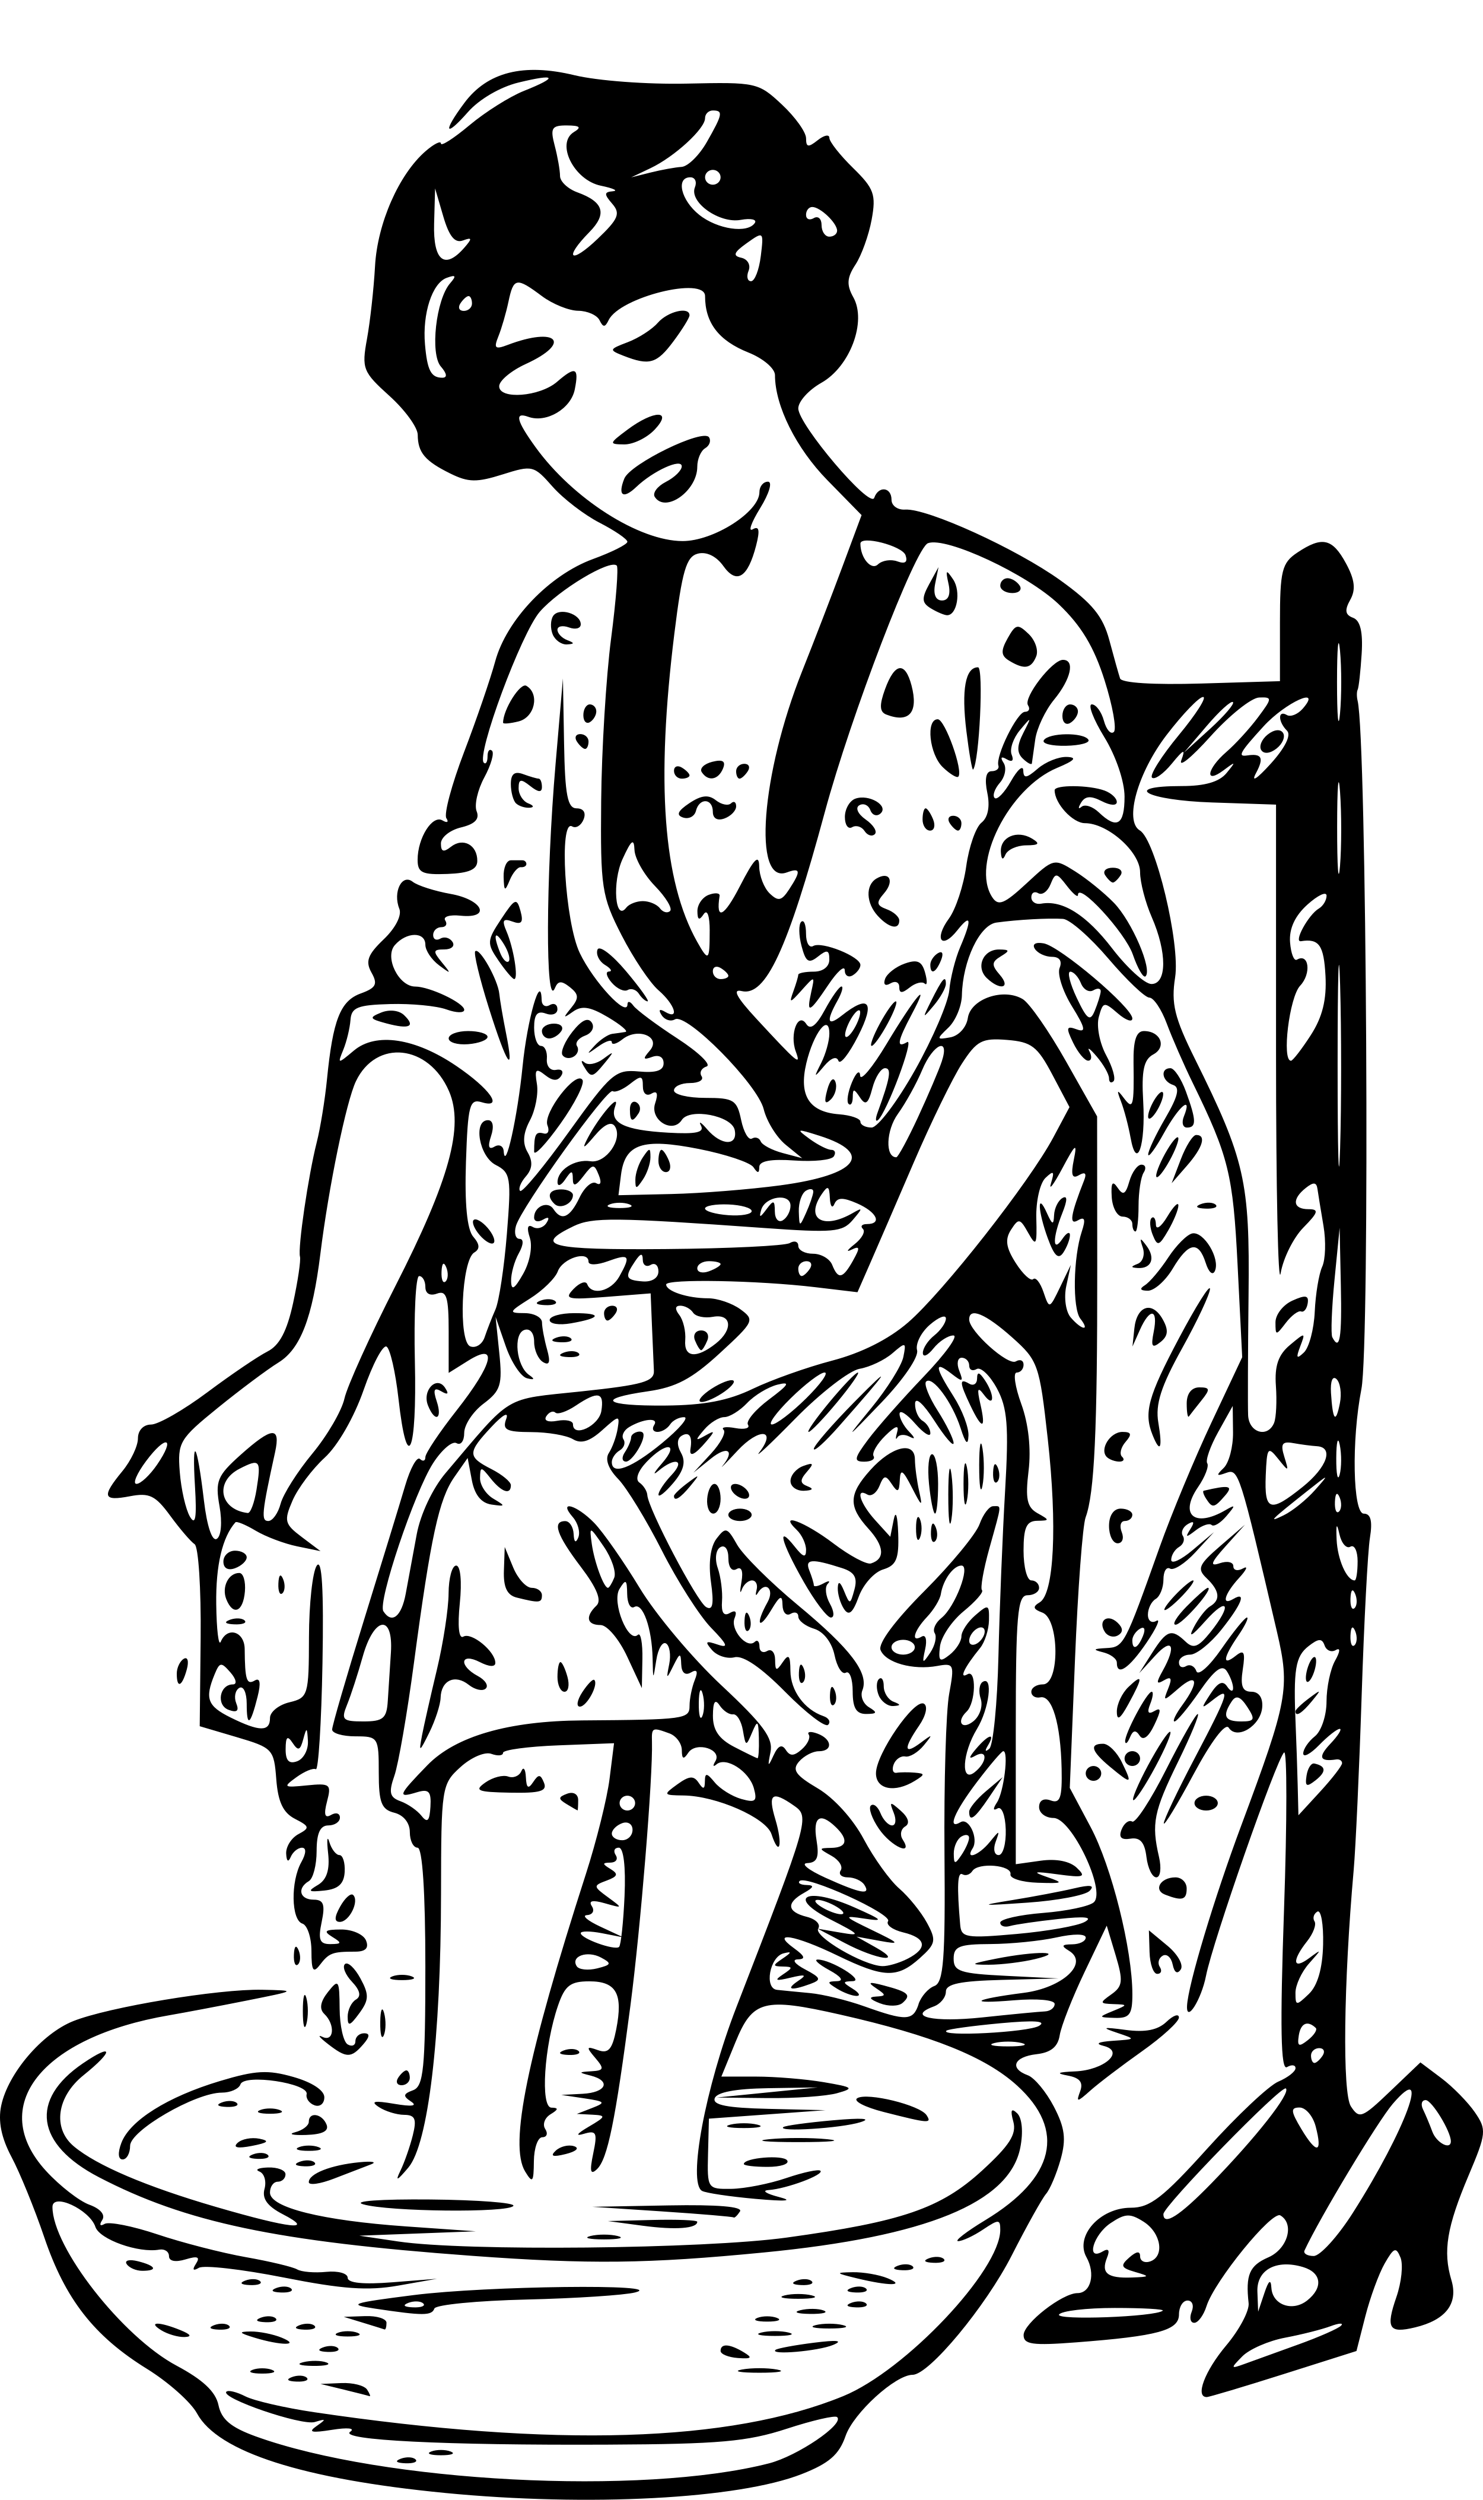 <?xml version="1.0" encoding="UTF-8" standalone="no"?>
<!-- Created with Inkscape (http://www.inkscape.org/) -->

<svg
   xmlns:dc="http://purl.org/dc/elements/1.1/"
   xmlns:cc="http://creativecommons.org/ns#"
   xmlns:rdf="http://www.w3.org/1999/02/22-rdf-syntax-ns#"
   xmlns:svg="http://www.w3.org/2000/svg"
   xmlns="http://www.w3.org/2000/svg"
   xmlns:sodipodi="http://sodipodi.sourceforge.net/DTD/sodipodi-0.dtd"
   xmlns:inkscape="http://www.inkscape.org/namespaces/inkscape"
   width="115.724mm"
   height="195mm"
   viewBox="0 0 115.724 195"
   version="1.1"
   id="svg6180"
   inkscape:version="0.92.1 r15371"
   sodipodi:docname="footbath.svg">
  <defs
     id="defs6174" />
  <sodipodi:namedview
     id="base"
     pagecolor="#ffffff"
     bordercolor="#666666"
     borderopacity="1.0"
     inkscape:pageopacity="0.0"
     inkscape:pageshadow="2"
     inkscape:zoom="0.35"
     inkscape:cx="-275.27959"
     inkscape:cy="95.878542"
     inkscape:document-units="mm"
     inkscape:current-layer="layer1"
     showgrid="false"
     fit-margin-top="0"
     fit-margin-left="0"
     fit-margin-right="0"
     fit-margin-bottom="0"
     inkscape:window-width="1366"
     inkscape:window-height="706"
     inkscape:window-x="-8"
     inkscape:window-y="-8"
     inkscape:window-maximized="1" />
  <g
     inkscape:label="Layer 1"
     inkscape:groupmode="layer"
     id="layer1"
     transform="translate(-50.534,20.799)">
    <path
       style="fill:#000000;stroke-width:0.593"
       d="m 85.243,173.667 c -11.083,-1.075 -17.709,-3.199 -19.333,-6.199 -0.475,-0.877 -2.237,-2.446 -3.917,-3.485 -4.125,-2.554 -6.366,-5.423 -8.004,-10.253 -0.755,-2.226 -1.905,-5.046 -2.555,-6.266 -0.8,-1.502 -1.061,-2.795 -0.807,-4.005 0.525,-2.507 3.178,-5.621 5.619,-6.595 2.742,-1.095 11.338,-2.521 14.75,-2.448 2.707,0.058 2.698,0.064 -1.212,0.844 -2.167,0.432 -4.887,0.947 -6.045,1.145 -9.993,1.709 -14.25,7.099 -9.603,12.155 1.063,1.157 2.58,2.338 3.371,2.625 0.866,0.314 1.266,0.789 1.005,1.192 -0.248,0.383 -0.169,0.514 0.182,0.306 0.339,-0.2 2.195,0.167 4.126,0.815 1.931,0.648 5.037,1.448 6.904,1.778 1.867,0.329 3.667,0.76 4,0.956 0.333,0.196 1.356,0.282 2.273,0.19 0.917,-0.092 1.667,0.115 1.667,0.461 0,0.41 1.209,0.533 3.486,0.353 l 3.486,-0.275 -3.031,0.534 c -2.363,0.416 -4.335,0.276 -8.941,-0.634 -3.25,-0.642 -6.225,-0.982 -6.611,-0.754 -0.456,0.269 -0.536,0.158 -0.228,-0.317 0.348,-0.537 0.132,-0.627 -0.816,-0.34 -0.786,0.238 -1.288,0.14 -1.288,-0.253 0,-0.354 -0.341,-0.583 -0.758,-0.509 -1.619,0.288 -4.66,-0.794 -4.985,-1.774 -0.448,-1.349 -3.35,-2.695 -3.35,-1.554 0,3.149 5.455,10.125 9.68,12.378 2.066,1.102 3.055,2.033 3.274,3.08 0.235,1.124 0.97,1.738 2.925,2.445 9.918,3.584 30.116,4.641 40.035,2.097 2.222,-0.57 5.91,-3.075 5.314,-3.61 -0.167,-0.15 -1.94,0.261 -3.94,0.914 -3.073,1.002 -5.237,1.194 -13.943,1.236 -12.755,0.062 -21.055,-0.353 -20.107,-1.007 0.404,-0.279 -0.202,-0.343 -1.414,-0.15 -1.626,0.259 -1.909,0.19 -1.212,-0.295 0.774,-0.539 0.754,-0.585 -0.133,-0.314 -1.029,0.315 -7.419,-1.875 -6.904,-2.367 0.146,-0.14 0.813,0.026 1.482,0.368 0.669,0.342 3.079,0.897 5.356,1.234 18.794,2.778 32.461,2.363 41.295,-1.254 4.851,-1.986 12.252,-9.82 12.252,-12.968 0,-0.84 -0.124,-0.842 -1.347,-0.023 -0.741,0.496 -1.613,0.902 -1.937,0.902 -0.325,0 0.631,-0.739 2.122,-1.643 5.433,-3.292 6.309,-7.01 2.472,-10.496 -2.464,-2.239 -6.627,-3.909 -13.782,-5.529 -5.991,-1.356 -6.847,-1.133 -8.184,2.129 l -1.108,2.703 h 2.714 c 1.493,0 3.866,0.196 5.274,0.435 2.313,0.393 2.414,0.476 1.045,0.859 -0.834,0.234 -3.289,0.406 -5.456,0.382 l -3.94,-0.042 3.94,-0.395 3.94,-0.395 -3.892,0.061 c -2.528,0.039 -3.98,0.314 -4.143,0.784 -0.183,0.529 0.946,0.752 4.195,0.828 l 4.446,0.104 -4.547,0.33 -4.547,0.33 -0.069,2.751 c -0.068,2.712 -0.042,2.75 1.819,2.725 1.038,-0.015 2.968,-0.393 4.289,-0.843 1.321,-0.449 2.518,-0.706 2.661,-0.57 0.32,0.306 -2.649,1.413 -4.041,1.506 -0.562,0.038 -0.203,0.281 0.797,0.54 1.196,0.31 0.574,0.361 -1.819,0.149 -2.001,-0.178 -3.878,-0.458 -4.173,-0.622 -1.133,-0.633 0.26,-8.087 2.678,-14.324 5.678,-14.648 5.739,-14.861 4.497,-15.728 -1.712,-1.196 -2.058,-0.942 -1.455,1.067 0.599,1.996 0.325,3.038 -0.303,1.15 -0.424,-1.277 -4.313,-2.983 -6.865,-3.012 -1.586,-0.018 -1.606,-0.054 -0.478,-0.869 0.924,-0.668 1.28,-0.695 1.658,-0.126 0.366,0.55 0.483,0.524 0.49,-0.111 0.008,-0.682 0.148,-0.666 0.767,0.086 0.417,0.506 1.349,1.088 2.072,1.293 1.106,0.313 1.262,0.182 0.985,-0.829 -0.368,-1.343 -2.185,-2.504 -2.923,-1.867 -0.264,0.228 -0.301,0.116 -0.083,-0.249 0.555,-0.928 -1.509,-1.571 -2.115,-0.659 -0.37,0.557 -0.496,0.505 -0.503,-0.208 -0.005,-0.523 -0.441,-1.11 -0.968,-1.303 -1.347,-0.494 -1.394,-0.471 -1.362,0.662 0.077,2.713 -0.886,14.499 -1.683,20.588 -1.181,9.028 -1.78,11.953 -2.608,12.744 -0.51,0.488 -0.586,0.176 -0.294,-1.219 0.345,-1.649 0.255,-1.833 -0.746,-1.534 -0.676,0.202 -0.523,-0.021 0.377,-0.548 1.372,-0.804 1.401,-0.894 0.303,-0.949 l -1.212,-0.061 1.212,-0.47 c 1.07,-0.415 0.999,-0.502 -0.606,-0.741 l -1.819,-0.271 1.667,-0.087 c 1.858,-0.097 2.249,-1.015 0.606,-1.425 -0.95,-0.237 -0.942,-0.272 0.074,-0.332 0.988,-0.058 1.027,-0.194 0.303,-1.044 -0.727,-0.854 -0.701,-0.93 0.207,-0.605 0.819,0.293 1.121,-0.051 1.431,-1.625 0.546,-2.781 0.006,-3.742 -2.1,-3.742 -1.483,0 -1.902,0.323 -2.439,1.882 -1.086,3.152 -1.397,7.962 -0.514,7.972 0.565,0.007 0.547,0.141 -0.07,0.514 -0.459,0.278 -0.648,0.795 -0.419,1.149 0.229,0.354 0.128,0.644 -0.225,0.644 -0.353,0 -0.65,0.847 -0.66,1.882 -0.016,1.646 -0.102,1.745 -0.683,0.79 -1.258,-2.07 0.144,-8.926 4.75,-23.231 0.821,-2.548 1.648,-5.88 1.84,-7.405 l 0.348,-2.772 -4.33,0.166 c -2.382,0.091 -4.33,0.353 -4.331,0.582 -3.28e-4,0.229 -0.409,0.266 -0.909,0.083 -0.507,-0.186 -1.573,0.269 -2.414,1.032 -1.47,1.332 -1.506,1.569 -1.516,9.886 -0.014,11.268 -0.999,19.514 -2.55,21.354 -0.89,1.055 -1.041,1.114 -0.616,0.239 0.31,-0.637 0.742,-1.875 0.962,-2.751 0.32,-1.279 0.187,-1.594 -0.674,-1.601 -0.59,-0.005 -1.482,-0.281 -1.982,-0.614 -0.674,-0.448 -0.359,-0.512 1.212,-0.246 1.373,0.233 1.837,0.172 1.313,-0.174 -0.656,-0.433 -0.627,-0.6 0.152,-0.886 0.821,-0.301 0.96,-1.699 0.96,-9.636 0,-5.803 -0.227,-9.284 -0.606,-9.284 -0.333,0 -0.606,-0.546 -0.606,-1.212 0,-0.725 -0.487,-1.334 -1.212,-1.515 -1.004,-0.251 -1.212,-0.79 -1.212,-3.131 0,-2.756 -0.046,-2.828 -1.819,-2.828 -1,0 -1.819,-0.239 -1.819,-0.531 0,-0.292 1.118,-4.136 2.484,-8.542 1.366,-4.406 2.814,-9.126 3.216,-10.489 0.402,-1.363 0.921,-2.297 1.153,-2.075 0.232,0.222 0.422,0.157 0.422,-0.144 0,-0.301 1.091,-1.934 2.425,-3.629 2.882,-3.664 3.282,-5.374 0.909,-3.889 l -1.516,0.949 v -3.26 c 0,-2.66 -0.167,-3.199 -0.909,-2.927 -0.554,0.203 -0.909,10e-4 -0.909,-0.517 0,-0.468 -0.219,-0.851 -0.486,-0.851 -0.267,0 -0.417,2.997 -0.333,6.66 0.166,7.222 -0.601,8.96 -1.28,2.902 -0.232,-2.067 -0.65,-3.893 -0.929,-4.058 -0.279,-0.165 -1.084,1.354 -1.788,3.376 -0.745,2.137 -2.016,4.349 -3.038,5.284 -0.967,0.885 -2.096,2.39 -2.511,3.346 -0.687,1.585 -0.624,1.835 0.714,2.842 l 1.467,1.105 -1.819,-0.373 c -1,-0.205 -2.456,-0.754 -3.235,-1.219 -0.779,-0.465 -1.492,-0.76 -1.585,-0.655 -1.022,1.16 -1.537,3.352 -1.497,6.379 0.026,2.012 0.185,3.332 0.354,2.934 0.515,-1.22 1.857,-0.803 1.867,0.579 0.018,2.402 0.153,2.821 0.787,2.447 0.414,-0.244 0.489,0.192 0.218,1.269 -0.564,2.242 -0.848,2.425 -0.848,0.545 0,-0.868 -0.261,-1.424 -0.58,-1.236 -0.319,0.188 -0.425,0.728 -0.236,1.199 0.24,0.597 0.059,0.752 -0.594,0.513 -0.99,-0.363 -0.715,-1.986 0.336,-1.986 0.339,0 0.254,-0.416 -0.188,-0.925 -0.73,-0.84 -0.844,-0.826 -1.244,0.145 -0.779,1.891 -0.562,2.47 1.263,3.371 2.247,1.11 3.061,1.117 3.061,0.026 0,-0.472 0.682,-1.021 1.516,-1.221 1.46,-0.35 1.516,-0.535 1.525,-5.078 0.005,-2.593 0.279,-5.106 0.609,-5.584 0.406,-0.588 0.55,1.868 0.445,7.613 -0.085,4.665 -0.319,8.387 -0.52,8.271 -0.201,-0.116 -0.883,0.165 -1.516,0.624 -1.068,0.775 -1.01,0.821 0.811,0.637 1.827,-0.184 1.935,-0.097 1.579,1.26 -0.267,1.017 -0.173,1.333 0.312,1.047 0.382,-0.226 0.695,-0.134 0.695,0.203 0,0.337 -0.409,0.613 -0.909,0.613 -0.632,0 -0.909,0.607 -0.909,1.993 0,1.096 -0.273,2.154 -0.606,2.351 -0.945,0.558 -0.713,1.448 0.379,1.448 0.771,0 0.906,0.377 0.621,1.737 -0.292,1.395 -0.158,1.736 0.682,1.728 0.897,-0.008 0.916,-0.089 0.136,-0.57 -0.713,-0.44 -0.564,-0.563 0.693,-0.57 0.881,-0.005 1.759,0.382 1.951,0.86 0.237,0.591 -0.033,0.869 -0.844,0.869 -1.784,0 -2.044,0.097 -2.759,1.033 -0.52,0.679 -0.657,0.457 -0.657,-1.069 0,-1.06 -0.318,-2.028 -0.707,-2.152 -0.876,-0.279 -0.926,-3.289 -0.08,-4.8 0.378,-0.675 0.398,-1.12 0.051,-1.12 -0.317,0 -0.715,0.326 -0.883,0.724 -0.187,0.444 -0.324,0.343 -0.354,-0.261 -0.026,-0.542 0.405,-1.227 0.958,-1.523 0.903,-0.483 0.876,-0.605 -0.268,-1.19 -0.925,-0.473 -1.326,-1.319 -1.461,-3.085 -0.18,-2.354 -0.281,-2.461 -3.08,-3.288 l -2.894,-0.855 0.072,-6.92 c 0.039,-3.806 -0.172,-7.081 -0.47,-7.278 -0.298,-0.197 -1.154,-1.196 -1.903,-2.22 -1.16,-1.586 -1.627,-1.812 -3.153,-1.52 -2.11,0.403 -2.22,0.031 -0.58,-1.961 0.667,-0.81 1.212,-1.959 1.212,-2.553 0,-0.627 0.429,-1.08 1.023,-1.08 0.563,0 2.541,-1.133 4.395,-2.518 1.855,-1.385 3.966,-2.817 4.693,-3.183 0.932,-0.469 1.52,-1.581 1.997,-3.776 0.372,-1.711 0.613,-3.341 0.537,-3.621 -0.182,-0.666 0.646,-6.316 1.305,-8.907 0.284,-1.115 0.644,-3.33 0.802,-4.923 0.458,-4.632 1.042,-6.121 2.627,-6.697 1.205,-0.438 1.355,-0.725 0.847,-1.63 -0.491,-0.877 -0.298,-1.402 0.955,-2.599 0.919,-0.878 1.424,-1.866 1.217,-2.381 -0.522,-1.299 0.205,-2.767 1.043,-2.106 0.378,0.298 1.71,0.725 2.96,0.948 2.532,0.452 3.2,1.952 0.755,1.696 -0.835,-0.088 -1.365,0.079 -1.177,0.369 0.188,0.291 0.053,0.528 -0.3,0.528 -0.353,0 -0.642,0.276 -0.642,0.613 0,0.337 0.254,0.463 0.564,0.28 0.31,-0.183 0.736,-0.068 0.945,0.255 0.209,0.324 -0.078,0.589 -0.639,0.589 -0.884,0 -0.909,0.135 -0.187,1.013 0.754,0.919 0.733,0.939 -0.229,0.219 -0.583,-0.437 -1.061,-1.154 -1.061,-1.593 0,-1.041 -1.473,-1.025 -2.385,0.026 -0.822,0.946 0.305,3.231 1.593,3.231 1.122,0 3.823,1.283 3.823,1.816 0,0.26 -0.623,0.245 -1.385,-0.031 -0.762,-0.277 -2.74,-0.466 -4.395,-0.42 -2.546,0.07 -3.023,0.262 -3.095,1.241 -0.047,0.637 -0.298,1.679 -0.557,2.316 -0.464,1.139 -0.451,1.14 0.829,0.067 1.714,-1.437 4.766,-0.978 7.98,1.2 2.638,1.787 3.741,3.363 1.983,2.833 -0.941,-0.284 -1.075,0.228 -1.224,4.663 -0.109,3.266 0.086,5.273 0.567,5.827 0.516,0.594 0.539,0.961 0.079,1.235 -0.998,0.594 -1.264,6.974 -0.305,7.324 0.429,0.157 0.932,-0.166 1.116,-0.718 0.184,-0.552 0.564,-1.525 0.844,-2.162 0.28,-0.637 0.682,-3.29 0.892,-5.896 0.355,-4.391 0.292,-4.785 -0.867,-5.377 -1.3,-0.665 -1.788,-3.494 -0.603,-3.494 0.384,0 0.481,0.501 0.238,1.231 -0.275,0.828 -0.189,1.101 0.262,0.834 0.369,-0.218 0.695,-0.055 0.723,0.362 0.114,1.666 1.079,-2.672 1.472,-6.623 0.367,-3.688 1.434,-7.402 1.488,-5.181 0.01,0.417 0.291,0.597 0.625,0.4 0.333,-0.197 0.606,-0.054 0.606,0.317 0,0.371 -0.409,0.525 -0.909,0.342 -0.657,-0.241 -0.909,0.063 -0.909,1.096 0,0.786 0.242,1.43 0.539,1.43 0.296,0 0.501,0.456 0.455,1.013 -0.047,0.563 0.273,0.943 0.719,0.854 0.442,-0.087 0.622,0.121 0.401,0.462 -0.282,0.435 -0.661,0.416 -1.266,-0.063 -0.713,-0.565 -0.823,-0.444 -0.631,0.696 0.128,0.759 -0.117,2.04 -0.544,2.846 -0.539,1.016 -0.593,1.781 -0.177,2.492 0.417,0.712 0.375,1.287 -0.14,1.878 -0.407,0.469 -0.608,0.979 -0.447,1.133 0.162,0.154 1.874,-1.92 3.806,-4.609 3.291,-4.581 3.635,-4.878 5.451,-4.71 1.357,0.126 1.938,-0.067 1.938,-0.642 0,-0.486 -0.365,-0.687 -0.894,-0.493 -0.708,0.26 -0.747,0.158 -0.187,-0.487 0.933,-1.074 -0.919,-1.847 -2.128,-0.889 -0.458,0.363 -0.832,0.466 -0.832,0.229 0,-0.237 -0.477,-0.086 -1.061,0.335 -0.916,0.662 -0.953,0.652 -0.273,-0.074 0.433,-0.462 1.047,-0.873 1.364,-0.913 0.317,-0.04 0.781,-0.106 1.031,-0.148 0.25,-0.042 -0.364,-0.56 -1.364,-1.153 -1.389,-0.823 -2.033,-0.925 -2.728,-0.431 -0.772,0.549 -0.794,0.505 -0.144,-0.29 0.622,-0.761 0.605,-1.064 -0.093,-1.617 -0.662,-0.525 -0.929,-0.51 -1.172,0.068 -0.746,1.775 -0.715,-8.576 0.052,-17.494 l 0.573,-6.66 0.089,5.067 c 0.071,4.031 0.271,5.067 0.979,5.067 0.541,0 0.754,0.34 0.543,0.865 -0.191,0.476 -0.592,0.721 -0.89,0.545 -1.051,-0.621 -0.562,7.471 0.597,9.883 1.078,2.243 3.7,5.062 3.719,3.999 0.005,-0.288 0.21,-0.246 0.455,0.093 0.245,0.34 1.795,1.495 3.445,2.568 1.65,1.073 2.671,2.055 2.27,2.183 -0.401,0.128 -0.576,0.471 -0.387,0.762 0.188,0.291 -0.219,0.53 -0.906,0.53 -0.687,0 -1.248,0.261 -1.248,0.579 0,0.319 1.098,0.579 2.44,0.579 2.223,0 2.472,0.153 2.802,1.728 0.199,0.95 0.578,1.6 0.842,1.444 0.264,-0.156 0.572,-0.056 0.684,0.222 0.112,0.278 0.885,0.687 1.719,0.909 l 1.516,0.402 -1.288,-1.05 c -0.708,-0.577 -1.479,-1.823 -1.712,-2.768 -0.48,-1.945 -6.018,-7.55 -6.93,-7.012 -0.328,0.193 -0.793,0.047 -1.034,-0.326 -0.274,-0.423 -0.176,-0.523 0.261,-0.265 1.165,0.688 0.784,-0.561 -0.513,-1.683 -0.667,-0.577 -1.961,-2.507 -2.874,-4.288 -1.557,-3.036 -1.657,-3.695 -1.595,-10.479 0.036,-3.981 0.385,-9.684 0.775,-12.671 0.39,-2.988 0.588,-5.548 0.44,-5.688 -0.526,-0.503 -4.509,1.886 -6.002,3.6 -1.444,1.657 -4.981,11.196 -4.369,11.781 0.159,0.152 0.289,-0.071 0.289,-0.496 0,-0.425 0.157,-0.623 0.348,-0.44 0.191,0.183 -0.08,1.122 -0.602,2.087 -0.522,0.965 -0.79,2.151 -0.596,2.636 0.244,0.607 -0.135,0.998 -1.217,1.258 -0.864,0.207 -1.571,0.771 -1.571,1.253 0,0.648 0.203,0.716 0.778,0.26 0.949,-0.752 2.073,-0.148 2.06,1.108 -0.007,0.666 -0.654,0.946 -2.333,1.009 -1.971,0.074 -2.324,-0.094 -2.324,-1.105 0,-1.708 1.156,-3.534 1.943,-3.07 0.368,0.217 0.503,0.138 0.3,-0.176 -0.203,-0.314 0.419,-2.635 1.383,-5.157 0.964,-2.522 2.057,-5.708 2.43,-7.08 0.879,-3.233 4.228,-6.736 7.623,-7.975 1.479,-0.54 2.689,-1.147 2.689,-1.35 0,-0.203 -0.977,-0.871 -2.17,-1.485 -1.194,-0.614 -2.845,-1.883 -3.671,-2.82 -1.458,-1.655 -1.569,-1.682 -3.898,-0.947 -2.01,0.634 -2.666,0.624 -4.059,-0.062 -1.996,-0.983 -2.549,-1.636 -2.561,-3.03 -0.005,-0.579 -0.999,-1.944 -2.209,-3.035 -2.072,-1.867 -2.174,-2.126 -1.75,-4.449 0.247,-1.357 0.53,-3.91 0.627,-5.673 0.185,-3.349 1.87,-7.174 3.953,-8.975 0.654,-0.565 1.189,-0.83 1.189,-0.589 0,0.242 1.003,-0.402 2.229,-1.43 1.226,-1.028 3.136,-2.232 4.244,-2.674 2.722,-1.086 2.538,-1.372 -0.421,-0.654 -1.423,0.345 -3.061,1.3 -3.94,2.299 -1.809,2.054 -1.995,1.587 -0.283,-0.71 1.799,-2.414 4.607,-3.121 8.581,-2.162 1.806,0.436 5.675,0.725 8.774,0.657 5.431,-0.12 5.582,-0.087 7.426,1.636 1.036,0.967 1.883,2.15 1.883,2.629 0,0.708 0.17,0.736 0.909,0.15 0.5,-0.397 0.909,-0.478 0.909,-0.181 0,0.297 0.834,1.355 1.853,2.351 1.633,1.595 1.805,2.073 1.448,4.019 -0.223,1.214 -0.792,2.797 -1.265,3.517 -0.669,1.019 -0.706,1.583 -0.166,2.547 1.059,1.89 -0.256,5.408 -2.493,6.67 -0.991,0.559 -1.802,1.458 -1.802,1.997 0,1.264 5.614,7.872 5.927,6.976 0.335,-0.959 1.348,-0.843 1.348,0.155 0,0.458 0.477,0.801 1.061,0.763 1.728,-0.113 8.698,3.062 12.12,5.521 2.498,1.795 3.315,2.796 3.819,4.678 0.352,1.317 0.728,2.655 0.835,2.973 0.118,0.352 2.603,0.507 6.335,0.396 l 6.141,-0.183 v -4.562 c 0,-4.057 0.149,-4.661 1.347,-5.463 1.945,-1.301 2.744,-1.125 3.808,0.841 0.686,1.267 0.776,2.041 0.33,2.838 -0.455,0.812 -0.398,1.174 0.219,1.4 0.565,0.207 0.781,1.108 0.672,2.809 -0.088,1.377 -0.227,2.634 -0.309,2.793 -0.082,0.159 -0.085,0.55 -0.007,0.869 0.711,2.892 0.972,50.255 0.296,53.695 -0.781,3.979 -0.671,9.719 0.187,9.719 0.545,-2.3e-4 0.691,0.576 0.479,1.882 -0.169,1.035 -0.459,6.573 -0.646,12.306 -0.186,5.733 -0.467,11.857 -0.622,13.609 -0.788,8.864 -0.889,17.414 -0.218,18.44 0.657,1.005 0.865,0.925 3.065,-1.176 l 2.36,-2.254 1.629,1.224 c 0.896,0.673 2.074,1.872 2.618,2.664 0.932,1.357 0.904,1.642 -0.489,4.935 -1.703,4.028 -2.013,5.917 -1.341,8.157 0.551,1.836 -0.434,3.116 -2.841,3.693 -2.041,0.489 -2.295,0.075 -1.45,-2.37 0.397,-1.149 0.541,-2.535 0.32,-3.079 -0.347,-0.854 -0.516,-0.79 -1.232,0.458 -0.457,0.796 -1.139,2.659 -1.517,4.14 l -0.687,2.692 -5.67,1.796 c -3.118,0.988 -5.826,1.796 -6.016,1.796 -0.923,0 -0.154,-2.034 1.521,-4.026 1.027,-1.221 1.814,-2.704 1.749,-3.296 -0.245,-2.219 0.062,-2.935 1.536,-3.576 1.507,-0.656 2.068,-2.606 0.941,-3.272 -0.658,-0.388 -5.141,5.116 -5.762,7.075 -0.227,0.717 -0.659,1.303 -0.96,1.303 -0.3,0 -0.389,-0.391 -0.197,-0.869 0.192,-0.478 0.047,-0.869 -0.322,-0.869 -0.369,0 -0.671,0.489 -0.671,1.086 0,1.243 -1.65,1.69 -8.032,2.177 -3.399,0.26 -4.092,0.164 -4.092,-0.567 0,-0.92 3.024,-3.275 4.205,-3.275 1.043,0 1.421,-1.51 0.701,-2.797 -0.926,-1.653 1.053,-3.863 3.459,-3.863 1.502,0 2.503,-0.775 5.984,-4.633 2.299,-2.548 4.785,-4.89 5.525,-5.205 0.739,-0.314 1.344,-0.786 1.344,-1.048 0,-0.262 -0.301,-0.299 -0.668,-0.082 -0.484,0.286 -0.547,-3.099 -0.229,-12.272 0.241,-6.967 0.243,-12.49 0.004,-12.273 -0.6,0.543 -5.565,14.744 -6.091,17.421 -0.365,1.86 -1.544,3.726 -1.481,2.344 0.073,-1.614 2.108,-8.377 4.234,-14.078 3.634,-9.741 3.81,-10.693 2.79,-15.07 -2.918,-12.52 -3,-12.779 -3.975,-12.425 -0.761,0.276 -0.799,0.2 -0.192,-0.384 0.417,-0.401 0.746,-1.654 0.732,-2.785 l -0.025,-2.056 -1.129,2.027 c -0.621,1.115 -1.008,2.215 -0.859,2.445 0.149,0.23 -0.173,1.066 -0.716,1.857 -1.495,2.18 -0.27,3.204 2.149,1.797 0.789,-0.459 0.797,-0.397 0.065,0.465 -0.464,0.547 -0.985,0.86 -1.157,0.695 -0.172,-0.164 -0.731,0.025 -1.242,0.42 -0.762,0.589 -0.837,0.572 -0.417,-0.095 0.351,-0.556 0.289,-0.681 -0.197,-0.394 -0.39,0.23 -0.564,0.644 -0.387,0.918 0.178,0.275 0.046,0.663 -0.293,0.863 -0.339,0.2 -0.616,0.654 -0.616,1.01 0,0.355 0.75,0.015 1.667,-0.758 l 1.667,-1.404 -1.452,1.575 c -0.799,0.866 -1.685,1.437 -1.97,1.269 -0.285,-0.168 -0.518,0.215 -0.518,0.852 0,0.637 -0.273,1.319 -0.606,1.516 -0.333,0.197 -0.606,0.749 -0.606,1.227 0,0.478 0.295,0.695 0.655,0.482 0.36,-0.213 0.019,0.55 -0.758,1.696 -1.37,2.02 -2.322,2.66 -2.322,1.56 0,-0.295 -0.477,-0.656 -1.061,-0.802 -0.842,-0.21 -0.795,-0.279 0.23,-0.332 1.377,-0.072 1.428,-0.168 4.175,-7.885 0.907,-2.548 2.727,-6.922 4.044,-9.719 l 2.395,-5.086 -0.359,-7.184 c -0.355,-7.091 -0.693,-8.466 -3.499,-14.207 -0.701,-1.433 -1.613,-3.518 -2.027,-4.633 -0.414,-1.115 -1.026,-2.027 -1.359,-2.027 -0.333,0 -1.771,-1.368 -3.195,-3.04 -1.424,-1.672 -3.018,-3.068 -3.543,-3.102 -1.144,-0.074 -3.528,0.057 -5.197,0.286 -1.304,0.178 -2.634,2.979 -2.694,5.67 -0.019,0.853 -0.492,1.989 -1.052,2.524 -0.953,0.911 -0.944,0.959 0.152,0.759 0.658,-0.12 1.254,-0.78 1.363,-1.509 0.223,-1.496 2.787,-2.374 4.288,-1.469 0.528,0.318 2.049,2.506 3.38,4.863 l 2.42,4.285 0.01,11.872 c 0.011,12.641 -0.218,17.534 -0.906,19.4 -0.235,0.637 -0.609,5.647 -0.832,11.133 l -0.405,9.975 1.627,3.055 c 1.638,3.076 3.257,9.555 3.258,13.045 6e-4,1.578 -0.22,1.876 -1.363,1.841 -1.302,-0.039 -1.308,-0.064 -0.152,-0.538 1.175,-0.482 1.176,-0.499 0.036,-0.538 -1.084,-0.037 -1.096,-0.098 -0.154,-0.765 0.882,-0.624 0.927,-1.044 0.328,-3.04 l -0.696,-2.316 -1.732,3.625 c -0.953,1.994 -1.824,4.209 -1.936,4.923 -0.143,0.909 -0.686,1.352 -1.814,1.481 -1.771,0.202 -2.142,1.106 -0.675,1.644 0.514,0.189 1.428,1.288 2.031,2.443 0.861,1.651 0.974,2.534 0.526,4.127 -0.313,1.115 -0.824,2.321 -1.134,2.68 -0.31,0.359 -1.512,2.514 -2.671,4.788 -2.035,3.994 -6.46,9.326 -7.739,9.326 -1.343,0 -4.614,2.981 -5.235,4.771 -0.507,1.461 -1.28,2.134 -3.417,2.973 -4.952,1.944 -16.627,2.561 -27.853,1.473 z m 66.61,-11.581 c 1.626,-0.586 3.126,-1.247 3.334,-1.47 0.208,-0.223 -0.168,-0.2 -0.835,0.049 -0.667,0.25 -2.262,0.652 -3.545,0.894 -1.283,0.242 -2.783,0.897 -3.334,1.457 -0.938,0.954 -0.924,0.99 0.211,0.576 0.667,-0.243 2.543,-0.921 4.169,-1.507 z m -10.585,-2.635 c 0.139,-0.117 -1.55,-0.213 -3.753,-0.213 -2.203,0 -4.155,0.23 -4.337,0.512 -0.306,0.474 7.516,0.185 8.09,-0.299 z m 8.477,-1.787 c 0.079,1.343 1.649,1.899 2.796,0.989 1.262,-1 1.123,-2.165 -0.311,-2.6 -2.091,-0.634 -3.644,0.2 -3.577,1.921 l 0.06,1.554 0.485,-1.448 c 0.334,-0.998 0.504,-1.127 0.546,-0.416 z m -10.638,-1.234 c -1.102,-0.319 -1.172,-0.492 -0.455,-1.123 0.567,-0.499 0.848,-0.531 0.848,-0.097 0,0.358 0.341,0.542 0.758,0.409 1.18,-0.376 0.891,-2.235 -0.483,-3.107 -1.058,-0.671 -1.437,-0.655 -2.576,0.107 -1.361,0.911 -1.951,2.997 -0.627,2.215 0.468,-0.276 0.585,-0.11 0.345,0.488 -0.483,1.201 0.03,1.612 1.926,1.542 1.435,-0.053 1.457,-0.089 0.264,-0.434 z m 17.01,-4.635 c 4.127,-6.49 6.153,-12.032 3.101,-8.482 -1.165,1.354 -5.699,8.886 -6.886,11.438 -0.111,0.239 0.21,0.434 0.714,0.434 0.504,0 1.886,-1.525 3.071,-3.389 z m -11.074,-2.257 c 3.52,-3.616 6.221,-7.052 5.835,-7.422 -0.324,-0.309 -9.559,9.163 -9.559,9.804 0,0.95 1.273,0.135 3.724,-2.383 z m 8.158,-4.461 c -0.213,-0.811 -0.779,-1.475 -1.257,-1.475 -0.721,0 -0.695,0.291 0.152,1.7 1.187,1.976 1.658,1.88 1.105,-0.225 z m 10.548,1.159 c 0,-0.781 -1.488,-3.212 -1.966,-3.212 -0.308,0 -0.4,0.326 -0.206,0.724 0.194,0.398 0.522,1.18 0.727,1.737 0.327,0.885 1.445,1.466 1.445,0.751 z m -10.003,-6.687 c 0.206,-0.319 0.086,-0.579 -0.267,-0.579 -0.353,0 -0.642,0.261 -0.642,0.579 0,0.319 0.12,0.579 0.267,0.579 0.147,0 0.436,-0.261 0.642,-0.579 z m -23.491,-0.978 c -0.583,-0.146 -1.538,-0.146 -2.122,0 -0.583,0.146 -0.106,0.265 1.061,0.265 1.167,0 1.644,-0.119 1.061,-0.265 z m 22.95,-1.179 c -0.641,-0.612 -1.174,-0.372 -1.323,0.597 -0.131,0.85 0.003,0.916 0.715,0.352 0.481,-0.382 0.755,-0.809 0.608,-0.949 z m -21.586,-0.162 c 0.612,-0.38 -0.38,-0.445 -3.031,-0.2 -2.167,0.201 -4.054,0.459 -4.193,0.574 -0.603,0.498 6.404,0.135 7.224,-0.374 z m 0.455,-1.125 c 0.417,-0.016 0.758,-0.278 0.758,-0.582 0,-0.314 -1.374,-0.436 -3.183,-0.284 -3.72,0.312 -3.208,-0.072 0.774,-0.582 3.037,-0.389 5.113,-2.322 3.525,-3.283 -0.627,-0.38 -0.57,-0.495 0.247,-0.501 0.583,-0.005 1.061,-0.242 1.061,-0.527 0,-0.302 -0.947,-0.308 -2.273,-0.013 -1.25,0.277 -3.569,0.511 -5.153,0.518 -2.448,0.011 -2.88,0.183 -2.88,1.146 0,0.991 0.508,1.157 4.092,1.334 l 4.092,0.203 -4.395,0.113 c -3.296,0.085 -4.395,0.315 -4.395,0.92 0,0.444 -0.426,0.963 -0.948,1.154 -2.156,0.79 -0.061,1.262 3.791,0.853 2.27,-0.241 4.469,-0.452 4.886,-0.468 z m -3.789,-4.117 c 3.071,-0.607 5.552,-0.58 3.031,0.033 -1,0.243 -2.637,0.443 -3.637,0.444 -1.529,0.002 -1.433,-0.074 0.606,-0.477 z m -6.08,3.561 c 0.202,-0.608 0.76,-1.249 1.241,-1.425 0.72,-0.264 0.859,-2.093 0.79,-10.333 -0.046,-5.507 0.118,-11.109 0.364,-12.449 0.425,-2.312 0.378,-2.424 -0.918,-2.186 -1.905,0.35 -4.037,-0.246 -4.436,-1.241 -0.206,-0.512 1.128,-2.305 3.442,-4.623 2.078,-2.082 4.005,-4.419 4.283,-5.192 0.278,-0.773 0.755,-1.405 1.061,-1.405 0.679,0 0.707,-0.304 -0.296,3.295 -0.461,1.653 -0.719,3.119 -0.573,3.258 0.145,0.139 -0.498,0.877 -1.429,1.64 -0.931,0.763 -1.764,2.003 -1.851,2.755 -0.135,1.16 -0.02,1.257 0.758,0.641 0.504,-0.4 0.916,-1.045 0.916,-1.435 0,-0.389 0.49,-1.132 1.089,-1.649 1.018,-0.88 1.087,-0.854 1.061,0.401 -0.015,0.738 -0.326,1.708 -0.691,2.155 -1.218,1.492 -1.685,2.462 -0.986,2.05 0.713,-0.421 0.65,2.227 -0.069,2.914 -0.827,0.79 -0.367,1.464 0.52,0.76 0.51,-0.404 0.77,-1.192 0.582,-1.76 -0.188,-0.565 -0.113,-1.162 0.165,-1.327 0.818,-0.483 0.496,2.101 -0.458,3.677 -1.157,1.91 -1.281,4.25 -0.179,3.377 1.006,-0.798 1.029,-1.847 0.028,-1.273 -0.515,0.296 -0.491,0.121 0.074,-0.545 0.971,-1.144 1.558,-1.306 0.925,-0.256 -0.253,0.421 -0.205,0.522 0.116,0.241 0.304,-0.265 0.624,-3.523 0.712,-7.239 0.088,-3.716 0.322,-9.517 0.52,-12.89 0.296,-5.045 0.182,-6.462 -0.641,-7.982 -0.55,-1.016 -1.262,-1.694 -1.581,-1.505 -0.319,0.188 -0.58,0.067 -0.58,-0.271 0,-0.337 -0.264,-0.613 -0.587,-0.613 -0.323,0 -0.408,0.456 -0.19,1.013 0.348,0.887 0.27,0.915 -0.625,0.219 -1.346,-1.046 -1.292,-0.523 0.187,1.794 0.666,1.043 1.187,2.417 1.158,3.054 -0.036,0.807 -0.222,0.631 -0.611,-0.579 -0.65,-2.022 -2.198,-4.115 -2.693,-3.643 -0.188,0.18 0.217,1.203 0.901,2.274 0.684,1.071 1.242,2.208 1.242,2.527 -4.6e-4,0.319 -0.673,-0.463 -1.494,-1.737 -0.877,-1.36 -1.501,-1.912 -1.512,-1.337 -0.011,0.539 0.254,1.14 0.587,1.337 0.333,0.197 0.606,0.632 0.606,0.967 0,0.335 -0.537,-0.007 -1.192,-0.758 -0.656,-0.752 -1.201,-1.094 -1.212,-0.759 -0.011,0.334 0.321,0.959 0.738,1.388 0.487,0.501 0.506,0.645 0.052,0.402 -0.388,-0.208 -0.821,-0.181 -0.962,0.06 -0.141,0.241 -0.147,0.05 -0.015,-0.424 0.164,-0.589 -0.131,-0.497 -0.931,0.29 -0.644,0.633 -1.054,1.347 -0.91,1.586 0.144,0.239 -0.183,0.434 -0.725,0.434 -0.844,0 -0.802,-0.248 0.297,-1.721 0.706,-0.947 2.661,-3.162 4.346,-4.923 1.684,-1.761 2.724,-3.201 2.311,-3.201 -0.413,0 -1.114,0.456 -1.557,1.013 -0.443,0.557 -0.814,0.72 -0.825,0.36 -0.011,-0.359 0.39,-0.977 0.89,-1.374 0.5,-0.397 0.909,-0.99 0.909,-1.319 0,-0.329 -0.562,-0.112 -1.25,0.482 -0.687,0.594 -1.138,1.49 -1,1.992 0.141,0.517 -1.063,2.281 -2.783,4.077 -2.846,2.971 -2.895,2.997 -0.785,0.424 1.236,-1.508 2.36,-3.3 2.497,-3.981 0.235,-1.166 0.185,-1.183 -0.859,-0.28 -0.61,0.527 -1.76,1.071 -2.556,1.207 -0.796,0.137 -3.056,1.888 -5.023,3.891 -1.967,2.004 -3.224,3.18 -2.793,2.615 1.386,-1.821 -0.035,-1.919 -1.71,-0.119 -0.891,0.958 -1.416,1.491 -1.166,1.183 0.992,-1.218 0.376,-1.601 -0.909,-0.565 l -1.364,1.099 1.37,-1.487 c 0.753,-0.818 1.194,-1.655 0.979,-1.86 -0.215,-0.205 0.199,-0.265 0.92,-0.132 0.721,0.133 1.164,0.015 0.986,-0.261 -0.179,-0.276 0.564,-1.167 1.651,-1.98 1.551,-1.16 1.691,-1.406 0.651,-1.147 -0.729,0.182 -1.794,0.826 -2.367,1.431 -0.573,0.605 -1.376,1.101 -1.784,1.101 -0.408,0 -1.116,0.441 -1.573,0.98 -0.718,0.845 -0.707,0.909 0.077,0.468 0.784,-0.442 0.795,-0.377 0.077,0.468 -0.891,1.049 -1.334,1.247 -1.218,0.545 0.159,-0.961 -0.104,-1.353 -0.68,-1.012 -0.379,0.224 -0.401,0.729 -0.057,1.342 0.389,0.695 0.212,1.382 -0.605,2.345 -0.635,0.75 -1.155,1.159 -1.155,0.91 0,-0.249 0.451,-0.929 1.003,-1.512 1.127,-1.189 0.318,-1.456 -1.018,-0.335 -0.475,0.398 -0.35,0.138 0.276,-0.579 1.427,-1.633 0.333,-1.732 -1.204,-0.109 -0.664,0.7 -0.89,1.358 -0.549,1.593 0.32,0.219 0.599,0.66 0.62,0.978 0.071,1.078 3.869,8.309 4.587,8.733 0.52,0.307 0.623,-0.22 0.379,-1.955 -0.208,-1.482 -0.044,-2.753 0.436,-3.381 0.711,-0.928 0.834,-0.892 1.605,0.473 0.46,0.813 2.593,2.934 4.74,4.713 4.135,3.426 5.569,5.319 5.035,6.647 -0.179,0.446 0.055,1.042 0.52,1.323 0.677,0.41 0.634,0.514 -0.215,0.521 -0.781,0.007 -1.061,-0.458 -1.061,-1.763 0,-0.974 -0.24,-1.63 -0.532,-1.457 -0.293,0.173 -0.691,-0.442 -0.884,-1.367 -0.208,-0.995 -0.857,-1.835 -1.589,-2.057 -0.681,-0.206 -1.237,-0.634 -1.237,-0.949 0,-0.316 -0.273,-0.413 -0.606,-0.216 -0.333,0.197 -0.616,-0.114 -0.628,-0.69 -0.017,-0.834 -0.198,-0.752 -0.888,0.4 -0.987,1.649 -1.24,1.094 -0.282,-0.617 0.584,-1.042 -0.18,-1.713 -0.781,-0.686 -0.14,0.239 -0.171,0.109 -0.07,-0.29 0.102,-0.398 -0.059,-0.724 -0.358,-0.724 -0.299,0 -0.659,0.326 -0.802,0.724 -0.143,0.398 -0.152,0.116 -0.02,-0.628 0.147,-0.834 -0.002,-1.209 -0.392,-0.979 -0.361,0.213 -0.631,-0.153 -0.631,-0.854 0,-0.702 -0.27,-1.067 -0.631,-0.854 -0.355,0.21 -0.442,0.921 -0.198,1.627 0.238,0.69 0.387,1.855 0.332,2.589 -0.067,0.883 0.138,1.194 0.604,0.918 0.448,-0.264 0.585,-0.117 0.375,0.406 -0.355,0.883 0.965,2.426 1.575,1.843 0.202,-0.193 0.368,-0.032 0.368,0.359 0,0.39 0.273,0.549 0.606,0.352 0.333,-0.197 0.61,0.114 0.616,0.69 0.008,0.888 0.099,0.915 0.597,0.179 0.46,-0.68 0.59,-0.532 0.597,0.683 0.009,1.538 1.094,3.025 2.575,3.53 0.423,0.144 0.588,0.449 0.367,0.677 -0.221,0.228 -1.721,-0.922 -3.334,-2.555 -1.904,-1.928 -3.297,-2.88 -3.971,-2.712 -0.571,0.142 -1.36,-0.112 -1.753,-0.564 -0.585,-0.673 -0.507,-0.751 0.432,-0.43 0.892,0.305 0.78,0.015 -0.502,-1.304 -0.907,-0.933 -2.636,-3.644 -3.843,-6.025 -1.207,-2.381 -2.744,-4.897 -3.416,-5.59 -0.774,-0.798 -1.038,-1.541 -0.721,-2.027 0.275,-0.422 0.583,-1.274 0.684,-1.894 0.174,-1.07 0.113,-1.065 -1.204,0.118 -0.987,0.886 -1.648,1.088 -2.288,0.702 -0.495,-0.299 -1.952,-0.548 -3.238,-0.552 -1.962,-0.008 -2.279,-0.172 -1.967,-1.022 0.221,-0.604 -0.242,-0.357 -1.148,0.611 -1.888,2.021 -1.889,2.333 -0.003,3.298 0.834,0.426 1.516,0.991 1.516,1.256 0,0.791 -0.723,0.548 -1.581,-0.532 -0.747,-0.94 -0.807,-0.942 -0.825,-0.029 -0.011,0.542 0.458,1.268 1.042,1.614 0.971,0.576 0.958,0.615 -0.147,0.456 -0.801,-0.115 -1.318,-0.755 -1.535,-1.903 l -0.327,-1.73 -1.035,1.482 c -1.204,1.723 -1.839,4.646 -3.158,14.519 -0.526,3.94 -1.212,7.892 -1.523,8.783 -0.46,1.314 -0.371,1.689 0.472,1.991 0.571,0.205 1.312,0.718 1.645,1.141 0.46,0.583 0.628,0.412 0.695,-0.708 0.072,-1.202 -0.125,-1.412 -1.061,-1.129 -1.555,0.472 -1.467,0.245 0.821,-2.111 2.197,-2.262 6.32,-3.455 12.078,-3.496 8.025,-0.057 8.382,-0.106 8.382,-1.141 0,-0.547 0.183,-1.449 0.406,-2.005 0.277,-0.689 0.18,-0.878 -0.303,-0.592 -0.438,0.259 -0.726,0.018 -0.752,-0.629 -0.038,-0.942 -0.101,-0.931 -0.619,0.111 -0.537,1.08 -0.558,1.07 -0.317,-0.144 0.142,-0.716 0.029,-1.438 -0.251,-1.604 -0.281,-0.166 -0.623,0.42 -0.76,1.302 -0.25,1.603 -0.25,1.603 -0.287,-0.134 -0.05,-2.363 -0.775,-4.399 -1.429,-4.013 -0.296,0.174 -0.546,-0.285 -0.556,-1.02 -0.016,-1.135 -0.107,-1.192 -0.602,-0.382 -0.623,1.019 0.692,4.286 1.438,3.573 0.217,-0.208 0.376,0.643 0.352,1.891 l -0.043,2.268 -1.145,-2.461 c -0.631,-1.358 -1.564,-2.461 -2.079,-2.461 -1.075,0 -1.212,-0.661 -0.315,-1.518 0.421,-0.402 0.034,-1.363 -1.212,-3.006 -1.898,-2.503 -2.267,-3.583 -1.225,-3.583 0.333,0 0.628,0.456 0.654,1.013 0.03,0.637 0.164,0.737 0.36,0.27 0.172,-0.409 -0.019,-1.126 -0.425,-1.593 -1.194,-1.374 0.294,-0.971 1.674,0.454 0.694,0.717 2.288,2.997 3.541,5.067 1.253,2.07 4.126,5.492 6.384,7.603 3.28,3.067 4.049,4.115 3.827,5.212 -0.234,1.157 -0.197,1.197 0.236,0.254 0.352,-0.767 0.653,-0.905 0.954,-0.44 0.334,0.516 0.636,0.506 1.253,-0.038 0.448,-0.395 0.692,-0.911 0.543,-1.146 -0.149,-0.235 0.152,-0.273 0.67,-0.083 1.165,0.427 1.238,1.379 0.106,1.379 -0.459,0 -1.151,0.364 -1.537,0.808 -0.563,0.648 -0.273,1.062 1.463,2.087 1.268,0.749 2.757,2.394 3.594,3.969 0.786,1.48 2.031,3.211 2.768,3.848 0.737,0.636 1.709,1.839 2.161,2.673 0.744,1.373 0.691,1.633 -0.556,2.752 -1.771,1.59 -2.799,1.556 -6.452,-0.212 -3.296,-1.596 -5.253,-1.921 -3.37,-0.561 0.85,0.614 0.934,0.856 0.303,0.871 -0.494,0.011 -0.251,0.351 0.561,0.781 1.246,0.66 1.299,0.81 0.405,1.138 -1.526,0.559 -1.964,0.443 -0.931,-0.248 0.7,-0.468 0.56,-0.524 -0.606,-0.243 -1.167,0.281 -1.306,0.225 -0.606,-0.243 0.808,-0.541 0.808,-0.61 0,-0.626 -0.808,-0.016 -0.808,-0.086 0,-0.632 0.706,-0.477 0.718,-0.565 0.056,-0.395 -1.082,0.278 -1.519,2.736 -0.506,2.847 0.415,0.045 1.572,0.158 2.573,0.251 1,0.092 2.91,0.558 4.244,1.035 3.248,1.161 3.795,1.141 4.226,-0.156 z m -3.013,-0.079 c -0.805,-0.314 -0.907,-0.489 -0.303,-0.522 0.808,-0.044 0.808,-0.117 0,-0.658 -0.694,-0.464 -0.55,-0.514 0.606,-0.209 1.928,0.508 2.174,0.735 1.475,1.358 -0.311,0.277 -1.111,0.291 -1.778,0.031 z m -3.334,-1.133 c -0.808,-0.499 -0.808,-0.565 0,-0.591 0.55,-0.018 0.311,-0.356 -0.606,-0.857 -0.834,-0.455 -1.243,-0.828 -0.909,-0.828 1.041,0 3.717,1.653 2.728,1.685 -0.808,0.026 -0.808,0.092 0,0.591 0.5,0.309 0.637,0.561 0.303,0.561 -0.333,0 -1.015,-0.253 -1.516,-0.561 z m 3.266,-12.469 c -0.553,-0.806 -0.838,-1.625 -0.634,-1.82 0.204,-0.195 0.543,0.074 0.753,0.597 0.21,0.523 0.617,0.952 0.905,0.952 0.287,0 0.343,-0.448 0.123,-0.994 -0.354,-0.881 -0.291,-0.898 0.558,-0.145 0.596,0.529 0.725,0.989 0.341,1.219 -0.339,0.203 -0.429,0.659 -0.2,1.013 0.878,1.357 -0.891,0.569 -1.845,-0.822 z m -0.235,-4.338 c 0,-1.51 3.004,-5.863 3.744,-5.426 0.321,0.189 0.157,0.928 -0.377,1.707 -1.24,1.807 -1.194,2.324 0.119,1.341 0.957,-0.717 0.981,-0.698 0.245,0.2 -0.449,0.547 -1.097,0.938 -1.44,0.869 -0.343,-0.069 -0.752,0.208 -0.908,0.616 -0.156,0.408 -0.054,0.703 0.227,0.655 0.281,-0.048 0.921,-0.052 1.421,-0.01 0.808,0.069 0.808,0.14 0,0.639 -1.559,0.962 -3.031,0.675 -3.031,-0.592 z m -35.439,-2.883 c 0.153,-0.796 0.683,-3.142 1.179,-5.212 0.495,-2.07 0.905,-4.742 0.91,-5.936 0.005,-1.194 0.272,-2.172 0.593,-2.172 0.337,0 0.456,1.243 0.282,2.942 -0.184,1.793 -0.076,2.809 0.277,2.601 0.634,-0.374 2.495,1.153 2.495,2.047 0,0.338 -0.479,0.313 -1.212,-0.062 -1.517,-0.776 -1.669,0.277 -0.157,1.086 0.581,0.31 0.86,0.751 0.621,0.98 -0.239,0.229 -0.839,0.095 -1.332,-0.296 -1.07,-0.849 -2.152,-0.347 -2.19,1.015 -0.015,0.539 -0.413,1.761 -0.884,2.717 -0.758,1.536 -0.825,1.569 -0.579,0.29 z m 12.527,-3.448 c 0.407,-0.623 0.825,-1.051 0.929,-0.952 0.359,0.343 -0.578,2.083 -1.122,2.083 -0.301,0 -0.214,-0.509 0.193,-1.132 z m 19.323,0.215 c 0.029,-0.675 0.173,-0.812 0.366,-0.35 0.175,0.418 0.154,0.918 -0.048,1.11 -0.201,0.192 -0.345,-0.15 -0.318,-0.76 z m 3.799,0.023 c -0.197,-0.491 -0.189,-1.056 0.019,-1.255 0.208,-0.199 0.378,0.051 0.378,0.556 0,0.504 0.341,1.048 0.758,1.209 0.594,0.229 0.589,0.302 -0.019,0.338 -0.427,0.025 -0.938,-0.356 -1.136,-0.848 z m -25.064,-1.423 c 0,-0.637 0.105,-1.158 0.232,-1.158 0.128,0 0.375,0.521 0.549,1.158 0.174,0.637 0.07,1.158 -0.232,1.158 -0.302,0 -0.549,-0.521 -0.549,-1.158 z m 18.841,-0.338 c 0.029,-0.675 0.173,-0.812 0.366,-0.35 0.175,0.418 0.154,0.918 -0.048,1.11 -0.201,0.192 -0.345,-0.15 -0.318,-0.76 z m -4.244,-4.054 c 0.029,-0.675 0.173,-0.812 0.366,-0.35 0.175,0.418 0.154,0.918 -0.048,1.11 -0.201,0.192 -0.345,-0.15 -0.318,-0.76 z m 4.595,-3.071 c -1.747,-3.067 -2.112,-4.511 -0.683,-2.707 0.667,0.842 0.89,0.908 0.89,0.261 0,-0.475 -0.327,-1.176 -0.727,-1.558 -1.502,-1.435 0.613,-0.655 2.869,1.058 1.27,0.964 2.586,1.664 2.925,1.556 1.116,-0.355 1.042,-1.343 -0.203,-2.714 -1.576,-1.736 -1.546,-2.677 0.146,-4.565 1.675,-1.869 3.474,-2.299 3.485,-0.833 0.005,0.571 0.154,1.69 0.332,2.487 0.282,1.26 0.209,1.223 -0.565,-0.29 -0.714,-1.395 -0.901,-1.509 -0.948,-0.579 -0.048,0.945 -0.162,1.001 -0.623,0.306 -0.484,-0.731 -0.621,-0.71 -0.964,0.142 -0.22,0.547 -0.643,0.85 -0.942,0.673 -0.966,-0.57 -0.575,0.693 0.623,2.012 l 1.165,1.283 0.268,-1.34 c 0.155,-0.775 0.302,-0.319 0.35,1.083 0.068,1.985 -0.146,2.491 -1.181,2.805 -0.695,0.211 -1.549,1.166 -1.898,2.122 -0.467,1.28 -0.771,1.533 -1.152,0.959 -0.284,-0.429 -0.502,-1.171 -0.484,-1.648 0.022,-0.573 0.191,-0.485 0.495,0.259 0.443,1.081 0.476,1.076 0.804,-0.125 0.255,-0.931 0.009,-1.359 -0.959,-1.671 -2.369,-0.763 -2.924,-0.723 -2.561,0.181 0.193,0.479 0.35,0.996 0.35,1.148 0,0.152 0.341,0.089 0.758,-0.14 0.417,-0.229 0.563,-0.21 0.324,0.042 -0.238,0.252 -0.161,0.945 0.173,1.541 0.333,0.595 0.367,1.082 0.075,1.082 -0.292,0 -1.257,-1.273 -2.143,-2.829 z m -22.375,1.272 c -0.749,-0.187 -1.042,-0.806 -0.996,-2.105 l 0.064,-1.84 0.659,1.593 c 0.362,0.876 1.015,1.593 1.451,1.593 0.436,0 0.792,0.261 0.792,0.579 0,0.602 -0.204,0.621 -1.97,0.18 z M 122.015,98.431 c 0,-0.796 0.138,-1.122 0.306,-0.724 0.168,0.398 0.168,1.05 0,1.448 -0.168,0.398 -0.306,0.072 -0.306,-0.724 z m 1.165,0.241 c 0.029,-0.675 0.173,-0.812 0.366,-0.35 0.175,0.418 0.154,0.918 -0.048,1.11 -0.201,0.192 -0.345,-0.15 -0.318,-0.76 z m 1.352,-2.847 c 0.004,-1.911 0.117,-2.623 0.252,-1.582 0.135,1.041 0.132,2.604 -0.006,3.475 -0.138,0.87 -0.249,0.019 -0.245,-1.893 z m -17.162,1.544 c 0,-0.265 0.409,-0.483 0.909,-0.483 0.5,0 0.909,0.217 0.909,0.483 0,0.265 -0.409,0.483 -0.909,0.483 -0.5,0 -0.909,-0.217 -0.909,-0.483 z m -1.652,-1.255 c 0.05,-0.637 0.306,-1.158 0.569,-1.158 0.262,0 0.477,0.521 0.477,1.158 0,0.637 -0.256,1.158 -0.569,1.158 -0.313,0 -0.527,-0.521 -0.477,-1.158 z m 17.31,-1.158 c -0.127,-1.274 -0.019,-2.316 0.239,-2.316 0.259,0 0.471,1.042 0.471,2.316 0,1.274 -0.108,2.316 -0.239,2.316 -0.132,0 -0.344,-1.042 -0.471,-2.316 z m 2.694,0 c 0,-1.433 0.118,-2.02 0.263,-1.303 0.144,0.717 0.144,1.889 0,2.606 -0.144,0.717 -0.263,0.13 -0.263,-1.303 z m -22.595,0.94 c 0,-0.12 0.477,-0.576 1.061,-1.013 0.962,-0.72 0.983,-0.7 0.229,0.219 -0.792,0.965 -1.29,1.271 -1.29,0.795 z m 4.547,-0.36 c -0.206,-0.319 -0.102,-0.579 0.232,-0.579 0.333,0 0.775,0.261 0.981,0.579 0.206,0.319 0.102,0.579 -0.232,0.579 -0.333,0 -0.775,-0.261 -0.981,-0.579 z m 19.269,-2.027 c 0.005,-1.593 0.122,-2.175 0.262,-1.295 0.139,0.88 0.136,2.183 -0.008,2.896 -0.144,0.712 -0.258,-0.008 -0.253,-1.601 z m -14.723,1.22 c 0,-0.444 0.448,-0.971 0.995,-1.171 0.805,-0.295 0.858,-0.207 0.278,0.461 -0.557,0.641 -0.542,0.893 0.066,1.126 0.498,0.191 0.397,0.317 -0.278,0.346 -0.583,0.025 -1.061,-0.317 -1.061,-0.761 z m 15.81,-0.689 c 0.029,-0.675 0.173,-0.812 0.366,-0.35 0.175,0.418 0.154,0.918 -0.048,1.11 -0.201,0.192 -0.345,-0.15 -0.318,-0.76 z m -13.99,-1.814 c 6e-4,-0.25 1.433,-1.906 3.183,-3.679 3.094,-3.136 2.713,-2.543 -1.248,1.942 -1.065,1.206 -1.935,1.987 -1.935,1.737 z m 1.211,-3.64 c 1.056,-1.274 2.057,-2.316 2.224,-2.316 0.167,0 -0.561,1.042 -1.617,2.316 -1.056,1.274 -2.057,2.316 -2.224,2.316 -0.167,0 0.561,-1.042 1.617,-2.316 z m 11.009,0.262 c -0.862,-1.807 -0.883,-2.174 -0.097,-1.71 0.333,0.197 0.61,0.017 0.616,-0.4 0.007,-0.551 0.17,-0.521 0.597,0.111 0.802,1.186 0.749,2.244 -0.058,1.158 -0.497,-0.669 -0.562,-0.502 -0.282,0.724 0.455,1.992 0.142,2.04 -0.775,0.118 z m 27.521,42.033 c 0.037,-1.576 -0.165,-2.728 -0.449,-2.561 -0.283,0.167 -0.383,0.509 -0.222,0.758 0.161,0.25 -0.098,0.948 -0.577,1.553 -1.208,1.525 -1.123,2.268 0.152,1.324 1.01,-0.747 1.01,-0.728 0,0.409 -0.583,0.657 -1.061,1.685 -1.061,2.286 0,1.034 0.056,1.039 1.045,0.094 0.683,-0.652 1.068,-1.992 1.112,-3.863 z m -56.349,1.022 c -1.073,-0.574 -2.396,-0.098 -1.892,0.681 0.172,0.267 0.89,0.341 1.595,0.165 1.116,-0.279 1.154,-0.388 0.298,-0.846 z m 23.921,0.096 c 1.603,-0.82 1.471,-1.623 -0.339,-2.057 -0.831,-0.199 -1.363,-0.592 -1.181,-0.874 0.359,-0.556 -6.389,-3.624 -6.899,-3.137 -0.171,0.163 0.075,0.305 0.548,0.315 0.616,0.013 0.559,0.184 -0.202,0.608 -1.418,0.789 -1.339,1.486 0.213,1.874 0.7,0.175 1.1,0.586 0.889,0.912 -0.387,0.598 3.513,2.885 5.001,2.933 0.439,0.015 1.325,-0.244 1.97,-0.574 z m -4.89,-1.225 -2.122,-1.12 1.819,0.312 c 1.594,0.274 1.49,0.145 -0.841,-1.042 -3.481,-1.772 -1.829,-2.582 1.895,-0.929 2.227,0.989 2.332,1.109 0.765,0.871 -1.683,-0.256 -1.638,-0.189 0.606,0.896 2.186,1.056 2.245,1.139 0.606,0.841 l -1.819,-0.331 1.516,0.853 c 2.258,1.27 0.039,0.949 -2.425,-0.351 z m -0.606,-2.809 c -0.5,-0.309 -1.182,-0.561 -1.516,-0.561 -0.333,0 -0.197,0.253 0.303,0.561 0.5,0.309 1.182,0.561 1.516,0.561 0.333,0 0.197,-0.253 -0.303,-0.561 z m -16.587,-0.877 c 0.101,-2.264 -0.077,-3.756 -0.449,-3.756 -0.339,0 -0.448,0.261 -0.242,0.579 0.206,0.319 0.018,0.583 -0.419,0.588 -0.642,0.007 -0.64,0.102 0.015,0.499 0.634,0.384 0.569,0.578 -0.303,0.901 -1.06,0.392 -1.056,0.453 0.101,1.299 1.18,0.864 1.174,0.876 -0.227,0.476 -0.985,-0.281 -1.309,-0.209 -1.025,0.23 0.228,0.353 0.058,0.662 -0.379,0.688 -0.436,0.026 0.025,0.428 1.025,0.894 l 1.819,0.847 -1.667,-0.325 c -0.917,-0.179 -1.667,-0.182 -1.667,-0.007 0,0.42 2.651,1.373 2.989,1.075 0.144,-0.127 0.337,-1.921 0.429,-3.986 z m 35.908,2.038 c 0.677,-0.381 0.036,-0.453 -2.044,-0.23 -1.667,0.179 -3.372,0.426 -3.789,0.548 -0.417,0.122 -0.758,0.002 -0.758,-0.267 0,-0.269 1.51,-0.609 3.356,-0.755 1.846,-0.146 3.624,-0.522 3.952,-0.836 0.955,-0.912 -1.753,-6.57 -3.145,-6.57 -0.622,0 -1.132,-0.383 -1.132,-0.85 0,-0.518 0.355,-0.72 0.909,-0.517 0.736,0.27 0.898,-0.203 0.849,-2.479 -0.076,-3.517 -0.743,-5.752 -1.66,-5.564 -0.387,0.08 -0.704,-0.116 -0.704,-0.434 0,-0.319 0.409,-0.579 0.909,-0.579 1.326,0 1.28,-5.113 -0.051,-5.6 -0.724,-0.265 -0.774,-0.462 -0.206,-0.797 1.124,-0.663 1.385,-5.965 0.629,-12.762 -0.645,-5.8 -0.752,-6.104 -2.786,-7.914 -2.072,-1.844 -3.345,-2.372 -3.345,-1.388 0,0.91 3.029,3.629 3.64,3.268 0.332,-0.196 0.604,-0.08 0.604,0.257 0,0.337 -0.241,0.613 -0.535,0.613 -0.294,0 -0.132,1.108 0.361,2.461 0.56,1.536 0.772,3.491 0.565,5.199 -0.265,2.189 -0.124,2.853 0.699,3.312 0.962,0.536 0.96,0.575 -0.03,0.592 -0.83,0.013 -1.061,0.521 -1.061,2.334 0,1.274 0.273,2.316 0.606,2.316 0.333,0 0.606,0.261 0.606,0.579 0,0.319 -0.409,0.579 -0.909,0.579 -0.775,0 -0.909,1.552 -0.909,10.49 v 10.49 l 1.948,-0.273 c 1.217,-0.171 2.273,0.038 2.815,0.555 0.752,0.718 0.554,0.786 -1.493,0.509 -1.863,-0.252 -2.041,-0.209 -0.845,0.204 1.363,0.47 1.291,0.516 -0.717,0.451 -1.228,-0.04 -2.183,-0.335 -2.122,-0.657 0.138,-0.726 -2.524,-0.954 -2.977,-0.254 -0.182,0.281 -0.525,0.395 -0.764,0.254 -0.394,-0.232 -0.446,0.896 -0.183,3.94 0.087,1.004 0.458,1.064 4.412,0.713 2.374,-0.211 4.761,-0.633 5.304,-0.939 z m -5.681,-1.7 c 1.667,-0.269 3.849,-0.682 4.85,-0.918 1.287,-0.304 1.642,-0.247 1.212,0.195 -0.333,0.343 -2.516,0.756 -4.85,0.918 -3.698,0.257 -3.854,0.232 -1.212,-0.195 z m -11.518,-1.198 c -0.206,-0.319 -0.784,-0.579 -1.284,-0.579 -0.5,0 -0.751,-0.245 -0.558,-0.544 0.193,-0.299 -0.132,-0.812 -0.722,-1.141 -1.015,-0.564 -1.015,-0.598 -0.013,-0.615 1.235,-0.021 1.364,-0.654 0.333,-1.639 -1.226,-1.171 -1.784,-0.779 -1.484,1.042 0.22,1.332 0.052,1.748 -0.721,1.784 -0.554,0.026 0.083,0.54 1.417,1.143 2.741,1.239 3.576,1.39 3.031,0.547 z m 8.175,-3.654 c 0.005,-0.258 -0.264,-0.307 -0.597,-0.111 -0.333,0.197 -0.602,0.799 -0.597,1.337 0.008,0.844 0.09,0.859 0.597,0.111 0.323,-0.478 0.592,-1.08 0.597,-1.337 z m 1.611,0.324 c 0.787,-0.965 0.808,-0.965 0.457,0 -0.203,0.557 -0.095,1.013 0.242,1.013 0.336,0 0.585,-0.896 0.552,-1.991 -0.033,-1.109 -0.316,-1.839 -0.64,-1.648 -0.357,0.211 -0.374,0.03 -0.044,-0.47 0.535,-0.81 0.927,-3.999 0.492,-3.999 -0.126,0 -1.048,1.082 -2.051,2.403 -1.782,2.35 -2.364,3.776 -1.28,3.136 0.651,-0.385 1.423,1.293 0.939,2.042 -0.616,0.953 0.488,0.549 1.332,-0.487 z m -1.602,-2.372 c 0,-0.269 0.588,-0.986 1.306,-1.593 l 1.306,-1.103 -1.073,1.593 c -1.106,1.642 -1.54,1.953 -1.54,1.103 z m -26.27,1.413 c 0,-0.447 -0.364,-0.68 -0.808,-0.517 -0.445,0.163 -0.808,0.529 -0.808,0.813 0,0.284 0.364,0.517 0.808,0.517 0.445,0 0.808,-0.366 0.808,-0.813 z m 55.368,-5.199 c 0,-0.197 -0.205,-0.327 -0.455,-0.289 -1.302,0.196 -1.443,-0.184 -0.455,-1.227 0.603,-0.637 0.929,-1.158 0.724,-1.158 -0.205,0 -0.93,0.57 -1.609,1.267 -0.68,0.697 -1.236,0.99 -1.236,0.65 0,-0.34 0.409,-0.942 0.909,-1.338 0.5,-0.397 0.909,-1.618 0.909,-2.715 0,-1.097 0.3,-2.53 0.667,-3.184 0.407,-0.726 0.427,-1.048 0.052,-0.827 -0.338,0.2 -0.73,0.036 -0.871,-0.364 -0.201,-0.569 -0.476,-0.554 -1.268,0.07 -1.012,0.798 -1.175,1.813 -0.989,6.152 0.055,1.274 0.126,3.376 0.158,4.672 l 0.058,2.356 1.703,-1.853 c 0.937,-1.019 1.703,-2.014 1.703,-2.211 z m -2.773,0.977 c 0.088,-0.575 0.362,-1.002 0.608,-0.949 0.921,0.199 0.956,0.628 0.107,1.301 -0.712,0.564 -0.845,0.499 -0.715,-0.352 z m -0.864,-5.029 c 0,-0.12 0.477,-0.576 1.061,-1.013 0.962,-0.72 0.983,-0.7 0.229,0.219 -0.792,0.965 -1.29,1.271 -1.29,0.795 z m 0.836,-2.897 c 0.076,-0.498 0.308,-1.067 0.515,-1.264 0.207,-0.198 0.314,0.048 0.237,0.546 -0.076,0.498 -0.308,1.067 -0.515,1.264 -0.207,0.198 -0.314,-0.048 -0.237,-0.546 z m -52.365,10.065 c 0,-0.319 -0.273,-0.579 -0.606,-0.579 -0.333,0 -0.606,0.261 -0.606,0.579 0,0.319 0.273,0.579 0.606,0.579 0.333,0 0.606,-0.261 0.606,-0.579 z m -25.532,-4.84 c -0.062,-1.097 -0.104,-1.114 -0.365,-0.143 -0.236,0.882 -0.399,0.939 -0.83,0.29 -0.404,-0.609 -0.538,-0.492 -0.545,0.477 -0.006,0.906 0.259,1.187 0.9,0.952 0.5,-0.183 0.878,-0.892 0.839,-1.574 z m 35.189,-0.228 c -0.037,-1.391 -0.105,-1.446 -0.531,-0.434 -0.466,1.107 -0.498,1.099 -0.715,-0.168 -0.125,-0.729 -0.469,-1.293 -0.766,-1.254 -0.296,0.04 -0.769,-0.276 -1.052,-0.701 -0.353,-0.533 -0.516,-0.283 -0.522,0.801 -0.007,1.127 0.464,1.82 1.658,2.438 0.917,0.475 1.735,0.874 1.819,0.887 0.083,0.013 0.132,-0.693 0.109,-1.569 z m -28.958,-2.896 c 0.054,-0.876 0.163,-2.57 0.243,-3.764 0.203,-3.056 -1.312,-2.857 -2.196,0.29 -0.38,1.354 -0.931,3.048 -1.224,3.764 -0.479,1.173 -0.353,1.303 1.273,1.303 1.542,0 1.82,-0.233 1.904,-1.593 z M 105.365,111.327 c -0.154,-0.563 -0.29,-0.243 -0.302,0.713 -0.012,0.956 0.113,1.417 0.279,1.024 0.166,-0.392 0.176,-1.174 0.022,-1.737 z m 18.109,-4.728 c -0.181,-0.28 0.056,-0.814 0.526,-1.187 1.058,-0.839 2.298,-4.086 1.56,-4.086 -0.628,0 -1.432,1.111 -1.608,2.223 -0.068,0.426 -0.553,1.228 -1.078,1.783 -1.037,1.095 -1.291,2.052 -0.405,1.53 0.302,-0.178 0.42,0.262 0.261,0.979 -0.255,1.152 -0.209,1.186 0.392,0.286 0.374,-0.56 0.533,-1.247 0.351,-1.527 z m -1.555,1.097 c 0,-0.319 -0.409,-0.579 -0.909,-0.579 -0.5,0 -0.909,0.261 -0.909,0.579 0,0.319 0.409,0.579 0.909,0.579 0.5,0 0.909,-0.261 0.909,-0.579 z m 5.456,-1.227 c 0,-0.319 -0.273,-0.418 -0.606,-0.221 -0.333,0.197 -0.606,0.619 -0.606,0.937 0,0.319 0.273,0.418 0.606,0.221 0.333,-0.197 0.606,-0.619 0.606,-0.937 z m 12.356,0.328 c 0.207,-0.515 0.105,-0.748 -0.238,-0.545 -0.33,0.195 -0.599,0.599 -0.599,0.899 0,0.833 0.435,0.649 0.838,-0.354 z m 16.551,-0.368 c -0.194,-0.462 -0.337,-0.325 -0.366,0.35 -0.026,0.61 0.117,0.953 0.318,0.76 0.201,-0.192 0.223,-0.692 0.048,-1.11 z m -74.083,-2.932 c 0.19,-1.035 0.574,-3.108 0.853,-4.607 0.294,-1.578 1.245,-3.593 2.259,-4.787 5.297,-6.24 4.402,-5.703 10.62,-6.366 4.79,-0.511 5.672,-0.764 5.629,-1.616 -0.028,-0.556 -0.096,-2.139 -0.152,-3.519 l -0.101,-2.509 -3.436,0.272 c -3.069,0.243 -3.344,0.177 -2.576,-0.619 0.473,-0.49 0.951,-0.656 1.062,-0.369 0.355,0.918 1.856,0.56 2.505,-0.598 0.918,-1.639 0.793,-1.807 -0.888,-1.196 -0.852,0.31 -1.516,0.326 -1.516,0.037 0,-0.903 -2.022,-0.266 -2.397,0.755 -0.198,0.541 -1.173,1.494 -2.165,2.119 -1.674,1.054 -1.706,1.136 -0.44,1.14 0.75,0.002 1.368,0.33 1.372,0.728 0.004,0.398 0.184,1.351 0.399,2.117 0.274,0.977 0.181,1.27 -0.311,0.979 -0.386,-0.228 -0.702,-0.942 -0.702,-1.587 0,-0.683 -0.316,-1.069 -0.758,-0.925 -0.896,0.292 -0.633,2.826 0.366,3.513 0.474,0.326 0.42,0.407 -0.169,0.256 -0.476,-0.123 -1.221,-1.25 -1.656,-2.505 l -0.791,-2.282 0.289,2.814 c 0.255,2.483 0.111,2.948 -1.224,3.951 -0.832,0.625 -1.513,1.655 -1.513,2.287 0,0.633 -0.269,0.992 -0.597,0.798 -0.328,-0.194 -1.152,0.507 -1.829,1.558 -1.455,2.255 -4.341,10.845 -3.882,11.554 0.662,1.023 1.416,0.424 1.749,-1.391 z M 94.525,84.715 c 0.438,-0.167 0.96,-0.147 1.162,0.046 0.201,0.192 -0.157,0.329 -0.796,0.304 -0.706,-0.028 -0.85,-0.165 -0.366,-0.35 z m -0.606,-1.158 c 0.438,-0.167 0.96,-0.147 1.162,0.046 0.201,0.192 -0.157,0.329 -0.796,0.304 -0.706,-0.028 -0.85,-0.165 -0.366,-0.35 z m -0.493,-1.38 c 0,-0.297 0.864,-0.541 1.92,-0.541 2.234,0 2.106,0.384 -0.266,0.795 -0.909,0.158 -1.653,0.043 -1.653,-0.254 z m 4.244,-0.541 c 0,-0.319 0.289,-0.579 0.642,-0.579 0.353,0 0.473,0.261 0.267,0.579 -0.206,0.319 -0.495,0.579 -0.642,0.579 -0.147,0 -0.267,-0.261 -0.267,-0.579 z m -4.963,-0.975 c 0.438,-0.167 0.96,-0.147 1.162,0.046 0.201,0.192 -0.157,0.329 -0.796,0.304 -0.706,-0.028 -0.85,-0.165 -0.366,-0.35 z m 63.575,22.873 c -0.194,-0.462 -0.337,-0.325 -0.366,0.35 -0.026,0.61 0.117,0.953 0.318,0.76 0.201,-0.192 0.223,-0.692 0.048,-1.11 z m -57.819,-1.256 c 0.174,-0.432 -0.194,-1.528 -0.816,-2.434 -1.11,-1.617 -1.128,-1.621 -0.937,-0.228 0.195,1.422 0.938,3.448 1.264,3.448 0.095,0 0.315,-0.354 0.489,-0.786 z m 58.011,-1.275 c 0,-0.815 -0.253,-1.332 -0.563,-1.15 -0.31,0.183 -0.696,-0.258 -0.858,-0.979 -0.209,-0.932 -0.273,-0.808 -0.218,0.426 0.069,1.552 0.791,3.185 1.409,3.185 0.126,0 0.229,-0.667 0.229,-1.482 z M 67.664,96.7 c -0.347,-1.959 -0.175,-2.381 1.624,-3.992 2.481,-2.221 3.162,-2.275 2.709,-0.214 -1.039,4.731 -1.101,5.357 -0.529,5.357 0.335,0 0.769,-0.607 0.964,-1.349 0.195,-0.742 1.309,-2.501 2.475,-3.909 1.167,-1.408 2.294,-3.342 2.506,-4.298 0.212,-0.956 2,-4.904 3.975,-8.774 4.222,-8.274 5.372,-12.458 4.182,-15.204 -1.583,-3.65 -5.681,-4.084 -7.263,-0.768 -0.753,1.579 -2.125,8.235 -2.772,13.453 -0.621,5.006 -1.553,7.425 -3.268,8.484 -0.866,0.534 -2.996,2.126 -4.735,3.536 -2.998,2.432 -3.151,2.691 -2.969,5.015 0.106,1.348 0.462,2.911 0.791,3.473 0.434,0.741 0.543,0.09 0.395,-2.359 -0.248,-4.112 0.159,-3.464 0.7,1.114 0.235,1.991 0.638,3.194 0.998,2.981 0.346,-0.204 0.439,-1.295 0.217,-2.547 z m 85.478,-1.256 c 1.159,-1.309 1.137,-1.306 -0.613,0.082 -2.908,2.306 -3.095,2.5 -1.808,1.871 0.671,-0.328 1.76,-1.207 2.421,-1.953 z m -82.589,-0.054 c 0.368,-2.308 0.267,-2.432 -1.323,-1.619 -1.964,1.004 -1.56,3.195 0.637,3.456 0.212,0.025 0.521,-0.801 0.686,-1.836 z m 84.516,0.615 c -0.194,-0.462 -0.337,-0.325 -0.366,0.35 -0.026,0.611 0.117,0.953 0.318,0.76 0.201,-0.192 0.223,-0.692 0.048,-1.11 z m -2.886,-0.812 c 1.912,-1.537 2.457,-3.099 1.107,-3.178 -0.417,-0.025 -1.246,-0.133 -1.844,-0.242 -0.86,-0.156 -1.005,0.063 -0.695,1.058 0.373,1.198 0.351,1.206 -0.479,0.167 -0.801,-1.003 -0.877,-0.901 -0.968,1.303 -0.114,2.79 0.341,2.931 2.878,0.892 z m -89.392,-1.736 c 1.473,-2.148 0.714,-2.388 -0.863,-0.273 -0.726,0.974 -1.06,1.771 -0.742,1.771 0.318,0 1.04,-0.674 1.605,-1.498 z m 92.292,-1.536 c -0.145,-0.72 -0.269,-0.267 -0.276,1.007 -0.007,1.274 0.112,1.863 0.264,1.31 0.152,-0.554 0.157,-1.596 0.012,-2.316 z m -52.867,-0.165 c 1.334,-1.098 2.1,-2 1.703,-2.005 -0.397,-0.005 -0.891,0.252 -1.097,0.571 -0.206,0.319 -0.647,0.579 -0.981,0.579 -0.333,0 -0.452,-0.238 -0.264,-0.528 0.397,-0.613 -0.826,-0.519 -1.947,0.15 -0.422,0.252 -0.622,0.683 -0.445,0.957 0.178,0.274 0.046,0.663 -0.293,0.863 -0.339,0.2 -0.616,0.609 -0.616,0.909 0,1.062 1.547,0.475 3.94,-1.495 z m -2.925,0.737 c 0.265,-0.398 0.485,-0.919 0.49,-1.158 0.008,-0.389 0.861,-0.646 0.958,-0.29 0.143,0.529 -0.88,2.172 -1.352,2.172 -0.317,0 -0.361,-0.326 -0.096,-0.724 z m -1.83,-3.233 c 0.235,-1.472 -0.26,-1.573 -2.002,-0.407 -0.697,0.467 -1.413,0.71 -1.59,0.541 -0.177,-0.169 -0.493,-0.043 -0.702,0.28 -0.224,0.346 0.126,0.494 0.849,0.361 0.676,-0.124 1.229,-0.003 1.229,0.269 0,1.084 2.029,0.129 2.217,-1.043 z m 52.501,0.916 c 0.158,-0.398 0.219,-1.688 0.135,-2.866 -0.111,-1.562 0.185,-2.425 1.092,-3.185 1.207,-1.011 1.232,-1.008 0.803,0.116 -0.345,0.904 -0.281,1.006 0.291,0.463 0.403,-0.382 0.784,-1.816 0.846,-3.185 0.062,-1.37 0.324,-2.948 0.581,-3.507 0.258,-0.559 0.303,-1.992 0.1,-3.185 -0.203,-1.193 -0.414,-2.491 -0.47,-2.884 -0.075,-0.529 -0.312,-0.548 -0.91,-0.074 -1.111,0.88 -1.014,1.657 0.207,1.657 0.843,0 0.775,0.244 -0.396,1.435 -0.776,0.789 -1.574,2.392 -1.773,3.561 -0.199,1.169 -0.361,-6.578 -0.361,-17.216 V 41.967 l -5.001,-0.168 c -5.115,-0.172 -7.147,-1.28 -2.348,-1.28 1.806,0 2.919,-0.324 3.486,-1.013 0.754,-0.919 0.733,-0.939 -0.229,-0.219 -1.507,1.129 -1.32,-0.102 0.217,-1.429 0.703,-0.607 1.813,-1.82 2.466,-2.696 1.125,-1.507 1.129,-1.59 0.086,-1.55 -0.606,0.023 -2.315,1.392 -3.798,3.04 -1.483,1.649 -2.502,2.477 -2.265,1.839 0.342,-0.919 0.187,-0.861 -0.748,0.281 -0.648,0.792 -1.343,1.282 -1.544,1.09 -0.201,-0.192 0.742,-1.686 2.094,-3.321 1.353,-1.635 2.204,-2.972 1.891,-2.972 -0.313,0 -1.587,1.325 -2.831,2.945 -2.275,2.961 -3.338,6.739 -2.102,7.469 1.217,0.718 3.164,8.826 2.752,11.458 -0.321,2.049 -0.056,3.137 1.549,6.37 3.9,7.855 4.281,9.53 4.181,18.377 -0.05,4.459 -0.066,8.694 -0.034,9.411 0.06,1.38 1.547,1.803 2.034,0.579 z m 0.102,-7.824 c 0,-0.603 0.594,-1.365 1.319,-1.692 1.027,-0.463 1.292,-0.418 1.196,0.205 -0.068,0.44 -0.299,0.728 -0.513,0.639 -0.215,-0.088 -0.753,0.313 -1.196,0.892 -0.774,1.011 -0.806,1.01 -0.806,-0.045 z m -36.633,5.942 c 1.131,-1.115 1.784,-2.027 1.45,-2.027 -0.333,0 -1.532,0.912 -2.663,2.027 -1.131,1.115 -1.784,2.027 -1.45,2.027 0.333,0 1.532,-0.912 2.663,-2.027 z m 41.398,-1.512 c -0.308,-0.294 -0.491,0.163 -0.433,1.08 0.138,2.167 0.37,2.434 0.695,0.8 0.15,-0.753 0.032,-1.599 -0.262,-1.88 z m -45.553,0.757 c 1.452,-0.698 4.238,-1.688 6.193,-2.199 2.289,-0.599 4.396,-1.656 5.92,-2.972 2.719,-2.347 9.475,-10.95 11.339,-14.44 l 1.262,-2.364 -1.338,-2.533 c -1.168,-2.211 -1.618,-2.556 -3.542,-2.709 -1.951,-0.156 -2.354,0.057 -3.517,1.854 -0.722,1.116 -2.412,4.583 -3.755,7.704 -1.343,3.121 -2.88,6.676 -3.417,7.899 l -0.975,2.225 -3.278,-0.391 c -4.491,-0.536 -11.651,-0.666 -11.65,-0.211 7.9e-4,0.525 1.673,1.075 3.268,1.075 0.743,0 1.88,0.387 2.527,0.86 1.133,0.828 1.073,0.955 -1.614,3.427 -2.182,2.006 -3.405,2.654 -5.608,2.97 -4.125,0.591 -3.437,1.151 1.364,1.111 3.041,-0.026 4.9,-0.381 6.82,-1.305 z m -3.458,0.158 c 0.647,-0.468 1.466,-0.842 1.819,-0.832 0.353,0.01 0.112,0.401 -0.535,0.869 -0.647,0.468 -1.466,0.842 -1.819,0.832 -0.353,-0.01 -0.112,-0.401 0.535,-0.869 z m 0.581,-3.697 c 1.367,-1.084 1.228,-2.346 -0.229,-2.078 -0.66,0.121 -1.358,-0.024 -1.551,-0.323 -0.193,-0.299 -0.642,-0.544 -0.996,-0.544 -0.412,0 -0.441,0.261 -0.081,0.724 0.31,0.398 0.519,1.282 0.463,1.964 -0.111,1.363 0.867,1.468 2.394,0.257 z m -1.635,-0.242 c -0.171,-0.425 0.047,-0.772 0.484,-0.772 0.437,0 0.654,0.347 0.484,0.772 -0.171,0.425 -0.388,0.772 -0.484,0.772 -0.095,0 -0.313,-0.347 -0.484,-0.772 z m 50.401,-4.295 -0.095,-4.488 -0.399,4.054 c -0.22,2.23 -0.297,4.249 -0.172,4.488 0.585,1.119 0.754,0.088 0.666,-4.054 z m -20.326,2.606 c -0.625,-0.802 -0.559,-4.782 0.113,-6.806 0.314,-0.945 0.231,-1.182 -0.304,-0.867 -0.71,0.419 -0.577,-0.432 0.489,-3.135 0.21,-0.533 0.067,-0.668 -0.411,-0.386 -0.533,0.315 -0.642,-0.015 -0.398,-1.208 0.281,-1.373 0.134,-1.263 -0.899,0.675 -0.679,1.274 -1.076,1.795 -0.881,1.158 0.288,-0.944 0.208,-1.021 -0.43,-0.416 -0.431,0.408 -0.753,1.821 -0.717,3.139 0.058,2.125 -0.013,2.255 -0.631,1.152 -0.643,-1.147 -0.747,-1.166 -1.343,-0.243 -0.486,0.752 -0.394,1.396 0.369,2.592 0.558,0.875 1.172,1.442 1.363,1.259 0.191,-0.183 0.553,0.274 0.804,1.015 0.452,1.335 0.464,1.331 1.294,-0.391 l 0.838,-1.737 -0.355,1.648 c -0.197,0.916 -0.041,2.009 0.351,2.461 0.875,1.007 1.524,1.084 0.748,0.089 z m -2.536,-6.256 c -0.792,-2.171 -0.854,-3.718 -0.08,-1.996 0.425,0.944 0.529,0.977 0.564,0.179 0.024,-0.539 0.315,-1.14 0.647,-1.336 0.402,-0.237 0.402,0.152 0,1.162 -0.776,1.951 -0.775,3.171 0.002,2.022 0.323,-0.478 0.588,-0.608 0.588,-0.29 0,0.319 -0.233,0.93 -0.517,1.359 -0.378,0.569 -0.702,0.273 -1.203,-1.1 z m -40.426,-0.066 c -0.255,-0.767 -0.172,-1.071 0.228,-0.835 0.346,0.204 0.827,0.066 1.068,-0.307 0.274,-0.423 0.176,-0.523 -0.261,-0.265 -0.385,0.227 -0.7,0.153 -0.7,-0.166 0,-0.865 1.073,-1.332 1.509,-0.657 0.625,0.966 1.285,0.677 2.033,-0.892 0.388,-0.814 0.975,-1.322 1.303,-1.128 0.351,0.207 0.435,-0.051 0.203,-0.628 -0.363,-0.904 -0.456,-0.898 -1.205,0.081 -0.6,0.784 -0.814,0.843 -0.821,0.226 -0.008,-0.704 -0.101,-0.699 -0.597,0.034 -0.323,0.478 -0.592,0.575 -0.597,0.216 -0.014,-0.96 1.349,-1.829 2.574,-1.639 1.203,0.186 2.545,-1.732 1.905,-2.721 -0.272,-0.42 -0.826,-0.163 -1.584,0.736 -0.862,1.021 -1.009,1.08 -0.564,0.224 0.903,-1.736 2.597,-3.705 2.167,-2.52 -0.468,1.291 0.673,1.855 4.154,2.053 2.167,0.123 2.823,-0.019 2.541,-0.552 -0.209,-0.395 0.011,-0.262 0.489,0.295 1.103,1.285 2.402,1.315 2.144,0.048 -0.227,-1.119 -3.509,-1.743 -4.128,-0.785 -0.719,1.111 -2.511,0.003 -2.083,-1.287 0.256,-0.772 0.161,-1.029 -0.285,-0.766 -0.389,0.23 -0.671,-0.013 -0.671,-0.577 0,-0.84 -0.138,-0.865 -1.003,-0.179 -0.551,0.437 -1.159,0.69 -1.349,0.562 -0.418,-0.281 -7.138,9.075 -7.55,10.512 -0.16,0.557 -0.034,1.013 0.28,1.013 0.337,0 0.314,0.458 -0.057,1.12 -0.345,0.616 -0.617,1.593 -0.603,2.172 0.018,0.782 0.26,0.637 0.942,-0.565 0.523,-0.921 0.745,-2.136 0.517,-2.823 z m 1.935,-2.621 c -0.662,-0.632 -0.429,-1.143 0.522,-1.143 0.5,0 0.909,0.202 0.909,0.448 0,0.652 -0.978,1.127 -1.431,0.694 z m 5.877,-7.391 c 0,-0.464 0.232,-0.706 0.515,-0.539 0.283,0.167 0.358,0.547 0.166,0.843 -0.49,0.758 -0.681,0.672 -0.681,-0.304 z M 85.354,78.053 c -0.194,-0.462 -0.337,-0.325 -0.366,0.35 -0.026,0.61 0.117,0.953 0.318,0.76 0.201,-0.192 0.223,-0.692 0.048,-1.11 z m 16.56,0.328 c 0,-0.477 -0.273,-0.706 -0.606,-0.509 -0.333,0.197 -0.61,0.017 -0.616,-0.4 -0.007,-0.551 -0.17,-0.521 -0.597,0.111 -0.844,1.248 -0.755,1.48 0.606,1.578 0.713,0.051 1.212,-0.27 1.212,-0.78 z m 4.85,-0.571 c 0,-0.125 -0.409,-0.228 -0.909,-0.228 -0.5,0 -0.909,0.252 -0.909,0.561 0,0.308 0.409,0.411 0.909,0.228 0.5,-0.183 0.909,-0.436 0.909,-0.561 z m 6.972,0.352 c 0.206,-0.319 0.086,-0.579 -0.267,-0.579 -0.353,0 -0.642,0.261 -0.642,0.579 0,0.319 0.12,0.579 0.267,0.579 0.147,0 0.436,-0.261 0.642,-0.579 z m 3.373,-0.649 c 0.554,-0.99 0.529,-1.15 -0.13,-0.826 -0.45,0.221 -0.345,0.032 0.233,-0.422 0.578,-0.453 0.874,-0.994 0.657,-1.201 -0.217,-0.207 -0.076,-0.377 0.313,-0.377 1.221,0 0.771,-0.945 -0.768,-1.615 -1.111,-0.483 -1.548,-0.471 -1.771,0.052 -0.162,0.382 -0.321,0.173 -0.352,-0.464 -0.048,-0.964 -0.156,-1.012 -0.645,-0.29 -1.304,1.927 0.13,2.783 2.436,1.454 0.792,-0.456 0.791,-0.392 -0.002,0.541 -0.812,0.955 -1.498,1.016 -6.972,0.625 -11.623,-0.83 -13.342,-0.846 -14.815,-0.139 -3.192,1.533 -1.869,1.862 7.17,1.786 4.969,-0.042 9.334,-0.253 9.7,-0.469 0.366,-0.216 0.665,-0.117 0.665,0.221 0,0.337 0.516,0.613 1.148,0.613 0.631,0 1.305,0.391 1.497,0.869 0.471,1.172 0.824,1.095 1.639,-0.359 z m -4.889,-4.256 c 0,-1.022 -1.987,-0.741 -2.287,0.323 -0.18,0.64 -0.09,0.628 0.413,-0.051 0.552,-0.745 0.644,-0.72 0.652,0.179 0.005,0.576 0.282,0.887 0.616,0.69 0.333,-0.197 0.606,-0.71 0.606,-1.141 z m 1.776,-1.065 c 0.023,-0.258 -0.23,-0.307 -0.564,-0.111 -0.333,0.197 -0.587,0.929 -0.564,1.627 0.041,1.223 0.061,1.227 0.564,0.111 0.287,-0.637 0.54,-1.369 0.564,-1.627 z m 41.112,-16.149 c -0.107,-3.601 -0.194,-0.814 -0.195,6.193 -4.6e-4,7.007 0.087,9.954 0.194,6.547 0.107,-3.406 0.107,-9.14 6.1e-4,-12.741 z m -45.919,17.634 c 0,-0.247 -0.818,-0.482 -1.819,-0.521 -1,-0.039 -1.819,0.104 -1.819,0.317 0,0.214 0.818,0.448 1.819,0.521 1,0.073 1.819,-0.07 1.819,-0.317 z m -9.548,-0.531 c -0.417,-0.161 -1.099,-0.161 -1.516,0 -0.417,0.161 -0.076,0.292 0.758,0.292 0.834,0 1.175,-0.131 0.758,-0.292 z m 11.806,-1.483 c 6.003,-0.804 7.336,-2.493 3.047,-3.86 -1.803,-0.575 -1.871,-0.555 -0.795,0.233 0.647,0.473 1.414,0.861 1.703,0.861 0.289,0 0.377,0.231 0.194,0.513 -0.183,0.282 -1.563,0.425 -3.067,0.318 -1.835,-0.131 -2.738,0.034 -2.744,0.5 -0.007,0.52 -0.122,0.526 -0.457,0.024 -0.246,-0.369 -2.166,-1.011 -4.267,-1.425 -4.401,-0.868 -5.766,-0.409 -6.071,2.043 l -0.195,1.566 4.135,-0.093 c 2.275,-0.051 6.107,-0.357 8.516,-0.679 z m -11.333,-0.45 c 0,-0.478 0.264,-1.26 0.588,-1.737 0.522,-0.772 0.588,-0.772 0.588,0 0,0.478 -0.264,1.26 -0.588,1.737 -0.522,0.772 -0.588,0.772 -0.588,0 z m 1.8,-1.448 c 0,-0.478 0.107,-0.869 0.238,-0.869 0.131,0 0.395,0.391 0.587,0.869 0.192,0.478 0.085,0.869 -0.238,0.869 -0.323,0 -0.587,-0.391 -0.587,-0.869 z m 20.256,-3.417 c 0.796,-1.72 1.63,-3.675 1.852,-4.343 0.654,-1.967 -0.67,-1.39 -1.529,0.667 -0.432,1.035 -1.285,2.575 -1.894,3.422 -0.926,1.287 -1.002,3.383 -0.123,3.383 0.135,0 0.897,-1.408 1.694,-3.128 z m -0.23,-3.677 c 1.386,-2.468 2.588,-5.27 2.671,-6.226 0.084,-0.956 0.467,-2.471 0.852,-3.368 0.935,-2.181 0.853,-2.666 -0.223,-1.308 -1.232,1.556 -1.846,0.706 -0.659,-0.913 0.532,-0.726 1.14,-2.562 1.351,-4.081 0.211,-1.519 0.747,-3.05 1.19,-3.401 0.509,-0.403 0.676,-1.263 0.454,-2.327 -0.223,-1.063 -0.101,-1.687 0.329,-1.687 0.375,0 0.617,-0.195 0.538,-0.434 -0.243,-0.732 1.468,-4.199 2.072,-4.199 0.313,0 0.42,-0.23 0.238,-0.511 -0.382,-0.591 1.89,-3.543 2.728,-3.543 0.958,0 0.622,1.509 -0.691,3.103 -0.689,0.837 -1.353,2.241 -1.474,3.118 -0.121,0.878 -0.239,1.714 -0.262,1.857 -0.023,0.143 -0.34,-0.024 -0.704,-0.372 -0.479,-0.458 -0.47,-1.011 0.034,-1.998 0.668,-1.31 0.657,-1.319 -0.26,-0.224 -0.526,0.628 -0.817,1.488 -0.647,1.912 0.189,0.471 0.04,0.612 -0.383,0.361 -0.436,-0.257 -0.526,-0.152 -0.244,0.285 0.247,0.382 0.114,1.08 -0.296,1.551 -0.41,0.472 -0.591,1.004 -0.403,1.184 0.188,0.18 0.762,-0.413 1.275,-1.317 0.513,-0.904 0.943,-1.278 0.957,-0.83 0.019,0.649 0.249,0.619 1.133,-0.145 0.61,-0.527 1.633,-0.937 2.273,-0.911 0.829,0.034 0.608,0.28 -0.767,0.855 -3.773,1.578 -6.755,7.53 -5.057,10.094 0.473,0.715 0.931,0.529 2.688,-1.099 2.11,-1.954 2.124,-1.957 3.77,-0.927 0.909,0.569 2.274,1.675 3.034,2.458 1.403,1.446 3.02,5.204 2.467,5.733 -0.167,0.159 -0.612,-0.605 -0.99,-1.697 -0.599,-1.734 -4.284,-5.729 -4.284,-4.644 0,0.223 -0.39,-0.101 -0.866,-0.719 -0.805,-1.045 -0.895,-1.053 -1.276,-0.114 -0.225,0.556 -0.654,0.866 -0.953,0.69 -0.298,-0.176 -0.543,-0.033 -0.543,0.318 0,0.351 0.341,0.576 0.758,0.5 1.673,-0.307 3.535,0.865 5.557,3.497 1.17,1.523 2.547,2.769 3.059,2.769 1.214,0 1.224,-2.471 0.022,-5.219 -0.5,-1.143 -0.909,-2.72 -0.909,-3.503 -1e-5,-1.583 -2.523,-3.825 -4.304,-3.825 -0.951,0 -2.364,-1.535 -2.364,-2.568 0,-0.436 2.682,-0.419 3.891,0.024 0.527,0.193 0.959,0.593 0.959,0.889 0,0.309 -0.5,0.282 -1.176,-0.064 -0.858,-0.439 -1.294,-0.405 -1.613,0.124 -0.24,0.399 -0.224,0.542 0.035,0.319 0.26,-0.224 0.869,-0.028 1.353,0.434 1.413,1.349 2.006,0.986 2.006,-1.227 0,-1.182 -0.674,-3.168 -1.573,-4.633 -0.865,-1.41 -1.306,-2.564 -0.98,-2.564 0.326,0 0.751,0.575 0.943,1.278 0.192,0.703 0.541,1.095 0.774,0.872 0.233,-0.223 -0.091,-2.036 -0.722,-4.029 -0.826,-2.611 -1.827,-4.271 -3.583,-5.94 -2.458,-2.336 -8.769,-5.281 -10.197,-4.757 -0.991,0.363 -6.016,13.455 -8.05,20.973 -2.906,10.739 -4.617,14.418 -6.493,13.966 -0.749,-0.18 -0.393,0.488 1.146,2.152 3.242,3.505 3.51,3.728 3.079,2.558 -0.499,-1.355 0.184,-3.125 0.824,-2.136 0.313,0.484 0.776,0.129 1.447,-1.11 0.542,-1.002 1.125,-1.822 1.295,-1.822 0.17,0 0.026,0.504 -0.319,1.12 -0.901,1.609 -0.774,2.034 0.343,1.148 2.128,-1.687 2.629,-1.066 1.279,1.589 -0.723,1.422 -1.416,2.295 -1.54,1.94 -0.136,-0.389 -0.576,-0.23 -1.107,0.398 -0.815,0.966 -0.834,0.949 -0.242,-0.221 0.352,-0.696 0.64,-1.725 0.64,-2.288 0,-1.654 -1.237,-0.069 -1.797,2.303 -0.597,2.527 0.222,3.802 2.555,3.981 0.917,0.07 1.667,0.331 1.667,0.58 0,0.249 0.393,0.453 0.873,0.453 0.48,0 2.006,-2.02 3.392,-4.488 z m -2.929,3.33 c 0.983,-2.697 1.115,-3.475 0.589,-3.475 -0.32,0 -0.766,0.703 -0.992,1.562 -0.322,1.225 -0.53,1.381 -0.966,0.724 -0.47,-0.71 -0.557,-0.713 -0.565,-0.018 -0.005,0.451 -0.152,0.685 -0.325,0.518 -0.174,-0.166 -0.055,-0.926 0.265,-1.689 0.321,-0.766 0.606,-0.998 0.638,-0.518 0.031,0.478 0.955,-0.627 2.053,-2.456 2.219,-3.695 3.52,-5.236 1.984,-2.351 -1.139,2.14 -1.235,2.705 -0.373,2.196 0.603,-0.356 -1.595,5.52 -2.276,6.085 -0.192,0.159 -0.207,-0.101 -0.032,-0.579 z m -3.924,-1.784 c 0.214,-0.783 0.489,-1.046 0.641,-0.612 0.146,0.418 -0.023,1.035 -0.375,1.372 -0.45,0.43 -0.529,0.204 -0.265,-0.76 z m 4.103,-5.166 c 0.517,-0.956 1.077,-1.737 1.244,-1.737 0.167,0 -0.12,0.782 -0.637,1.737 -0.517,0.956 -1.077,1.737 -1.244,1.737 -0.167,0 0.12,-0.782 0.637,-1.737 z m 3.989,-1.737 c 0.884,-1.773 1.164,-2.101 1.164,-1.365 0,0.311 -0.424,1.071 -0.943,1.689 -0.889,1.06 -0.902,1.041 -0.221,-0.324 z m -9.343,-0.724 c 0.289,-1.292 0.283,-1.293 -0.745,-0.145 -0.92,1.029 -0.993,1.04 -0.651,0.097 0.212,-0.583 0.385,-1.17 0.385,-1.303 0,-0.133 0.546,-0.242 1.212,-0.242 0.714,0 1.212,-0.386 1.212,-0.94 0,-0.758 -0.171,-0.804 -0.884,-0.238 -0.729,0.578 -0.955,0.433 -1.285,-0.825 -0.22,-0.839 -0.232,-1.687 -0.025,-1.885 0.207,-0.198 0.376,0.221 0.376,0.93 0,0.709 0.252,1.14 0.561,0.958 0.661,-0.39 3.683,0.824 3.683,1.48 0,0.249 -0.273,0.613 -0.606,0.81 -0.333,0.197 -0.611,0.017 -0.616,-0.4 -0.005,-0.417 -0.578,0.089 -1.272,1.124 -1.491,2.225 -1.736,2.33 -1.344,0.579 z m 6.87,-0.398 c 0,-0.376 -0.308,-0.502 -0.685,-0.28 -0.404,0.239 -0.578,0.097 -0.423,-0.345 0.144,-0.412 0.834,-0.952 1.534,-1.199 0.992,-0.351 1.344,-0.191 1.595,0.726 0.177,0.647 0.161,1.022 -0.036,0.834 -0.197,-0.188 -0.724,-0.052 -1.171,0.303 -0.603,0.478 -0.814,0.468 -0.814,-0.039 z m 2.425,-1.74 c 0,-0.3 0.27,-0.704 0.599,-0.899 0.344,-0.203 0.445,0.03 0.238,0.545 -0.403,1.003 -0.838,1.187 -0.838,0.354 z m -4.092,-3.796 c -0.928,-1.007 -0.981,-2.408 -0.111,-2.922 1.021,-0.603 1.423,0.196 0.584,1.161 -0.622,0.716 -0.582,0.941 0.217,1.234 0.538,0.197 0.978,0.591 0.978,0.876 0,0.759 -0.8,0.592 -1.667,-0.349 z m 17.732,-3.188 c -0.206,-0.319 0.067,-0.579 0.606,-0.579 0.539,0 0.812,0.261 0.606,0.579 -0.206,0.319 -0.479,0.579 -0.606,0.579 -0.127,0 -0.4,-0.261 -0.606,-0.579 z m -8.136,-1.82 c -0.059,-1.166 1.274,-1.731 2.432,-1.031 0.654,0.396 0.546,0.519 -0.459,0.526 -0.722,0.005 -1.451,0.335 -1.619,0.733 -0.193,0.457 -0.323,0.373 -0.354,-0.228 z m -10.638,-1.625 c -0.223,-0.345 -0.66,-0.477 -0.97,-0.294 -0.31,0.183 -0.564,-0.176 -0.564,-0.797 0,-0.622 0.366,-1.265 0.813,-1.428 1.054,-0.386 2.644,0.549 1.966,1.156 -0.286,0.256 -0.642,0.138 -0.792,-0.262 -0.15,-0.4 -0.538,-0.571 -0.863,-0.379 -0.331,0.195 -0.108,0.686 0.505,1.114 0.603,0.421 0.919,0.935 0.703,1.141 -0.216,0.206 -0.576,0.093 -0.799,-0.252 z m 4.528,-0.898 c 0,-0.478 0.107,-0.869 0.238,-0.869 0.131,0 0.395,0.391 0.587,0.869 0.192,0.478 0.085,0.869 -0.238,0.869 -0.323,0 -0.587,-0.391 -0.587,-0.869 z m 2.122,0.29 c -0.206,-0.319 -0.086,-0.579 0.267,-0.579 0.353,0 0.642,0.261 0.642,0.579 0,0.319 -0.12,0.579 -0.267,0.579 -0.147,0 -0.436,-0.261 -0.642,-0.579 z m -0.534,-4.357 c -1.058,-1.01 -1.353,-3.75 -0.404,-3.75 0.566,0 2.022,4.08 1.6,4.483 -0.118,0.113 -0.656,-0.217 -1.196,-0.733 z m 1.832,-2.82 c -0.398,-3.235 -0.08,-4.984 0.905,-4.984 0.457,0 0.102,7.404 -0.382,7.978 -0.074,0.088 -0.31,-1.259 -0.523,-2.994 z m 6.043,0.705 c 0.386,-0.596 3.098,-0.629 3.475,-0.042 0.153,0.239 -0.635,0.453 -1.752,0.477 -1.117,0.023 -1.892,-0.172 -1.723,-0.434 z m 1.449,-1.89 c 0,-0.497 0.273,-0.903 0.606,-0.903 0.333,0 0.606,0.245 0.606,0.545 0,0.3 -0.273,0.706 -0.606,0.903 -0.333,0.197 -0.606,-0.048 -0.606,-0.545 z m -13.747,-0.114 c -0.522,-0.203 -0.547,-0.736 -0.092,-1.981 0.756,-2.073 1.565,-2.186 2.064,-0.288 0.556,2.115 -0.184,2.966 -1.972,2.269 z m 9.593,-4.199 c -0.643,-0.389 -0.67,-0.765 -0.123,-1.742 0.63,-1.125 0.789,-1.159 1.637,-0.348 0.517,0.493 0.785,1.281 0.596,1.751 -0.389,0.969 -0.928,1.055 -2.111,0.339 z m -6.113,-4.084 c -0.709,-0.429 -0.734,-0.776 -0.136,-1.873 l 0.735,-1.347 -0.262,1.303 c -0.164,0.817 0.035,1.303 0.534,1.303 0.506,0 0.691,-0.474 0.508,-1.303 -0.244,-1.103 -0.189,-1.155 0.361,-0.339 0.63,0.935 0.308,2.81 -0.479,2.792 -0.214,-0.005 -0.782,-0.246 -1.261,-0.535 z m 5.418,-1.772 c 0,-0.319 0.257,-0.579 0.57,-0.579 0.314,0 0.739,0.261 0.945,0.579 0.206,0.319 -0.051,0.579 -0.57,0.579 -0.52,0 -0.945,-0.261 -0.945,-0.579 z m 24.229,35.067 c 0.912,-1.409 1.249,-2.772 1.149,-4.633 -0.13,-2.398 -0.502,-2.923 -1.912,-2.697 -0.604,0.097 0.579,-2.067 1.393,-2.548 0.332,-0.196 0.603,-0.647 0.603,-1.002 0,-0.355 -0.668,-0.046 -1.485,0.687 -0.981,0.88 -1.444,1.879 -1.364,2.94 0.067,0.884 0.307,1.498 0.534,1.365 0.942,-0.554 1.146,1.087 0.253,2.03 -0.841,0.888 -1.448,5.854 -0.715,5.854 0.14,0 0.835,-0.898 1.545,-1.996 z m -35.16,-1.768 c 0,-0.319 -0.264,-0.188 -0.588,0.29 -0.323,0.478 -0.588,1.129 -0.588,1.448 0,0.319 0.264,0.188 0.588,-0.29 0.323,-0.478 0.588,-1.129 0.588,-1.448 z m -10.287,-2.861 c 0,-0.141 -0.273,-0.416 -0.606,-0.613 -0.333,-0.197 -0.606,-0.082 -0.606,0.255 0,0.337 0.273,0.613 0.606,0.613 0.333,0 0.606,-0.115 0.606,-0.255 z m -1.455,-3.5 c 0,-1.198 -0.193,-1.728 -0.476,-1.303 -0.342,0.514 -0.478,0.447 -0.485,-0.236 -0.005,-0.523 0.397,-1.1 0.893,-1.282 0.496,-0.182 0.873,-0.145 0.838,0.083 -0.307,1.97 0.341,1.665 1.581,-0.745 1.112,-2.16 1.496,-2.554 1.51,-1.551 0.011,0.739 0.38,1.69 0.822,2.111 0.666,0.637 0.924,0.582 1.516,-0.323 0.939,-1.436 0.899,-1.717 -0.188,-1.318 -2.664,0.976 -2,-7.681 1.206,-15.713 0.89,-2.23 2.296,-5.878 3.125,-8.108 l 1.508,-4.054 -2.668,-2.724 c -2.436,-2.488 -4.089,-5.8 -4.089,-8.194 0,-0.521 -0.922,-1.307 -2.073,-1.766 -2.316,-0.924 -3.383,-2.312 -3.383,-4.4 0,-1.573 -6.653,0.081 -7.523,1.87 -0.284,0.585 -0.43,0.588 -0.712,0.011 -0.194,-0.398 -0.945,-0.73 -1.667,-0.737 -0.722,-0.007 -1.995,-0.522 -2.829,-1.145 -1.99,-1.487 -2.212,-1.45 -2.61,0.434 -0.185,0.876 -0.539,2.094 -0.787,2.707 -0.377,0.931 -0.259,1.041 0.715,0.671 3.856,-1.465 5.08,-0.191 1.425,1.483 -1.143,0.523 -2.078,1.305 -2.078,1.737 0,1.061 3.17,0.818 4.516,-0.346 1.443,-1.248 1.727,-1.125 1.382,0.6 -0.302,1.508 -2.226,2.64 -3.625,2.131 -1.1,-0.4 -0.935,0.293 0.562,2.365 2.907,4.023 8.086,7.328 11.483,7.328 2.412,0 5.99,-2.279 5.99,-3.816 0,-0.449 0.3,-0.817 0.666,-0.817 0.37,0 0.101,0.916 -0.607,2.062 -0.7,1.134 -0.96,1.877 -0.578,1.651 0.496,-0.293 0.571,0.07 0.261,1.268 -0.65,2.513 -1.521,3.056 -2.559,1.596 -0.542,-0.762 -1.307,-1.135 -1.982,-0.966 -0.906,0.226 -1.229,1.32 -1.838,6.232 -1.443,11.634 -0.878,19.305 1.77,24.033 0.894,1.596 0.986,1.518 0.986,-0.831 z m -2.073,-8.846 c -0.568,-0.186 -0.428,-0.512 0.481,-1.12 0.933,-0.624 1.495,-0.687 2.069,-0.233 0.433,0.343 0.967,0.453 1.186,0.243 0.219,-0.21 0.399,-0.105 0.399,0.233 0,0.338 -0.409,0.764 -0.909,0.947 -0.554,0.203 -0.909,0.001 -0.909,-0.517 0,-1.066 -1.055,-1.123 -1.32,-0.071 -0.108,0.429 -0.556,0.662 -0.996,0.517 z m -0.715,-3.648 c 0,-0.337 0.273,-0.452 0.606,-0.255 0.333,0.197 0.606,0.473 0.606,0.613 0,0.141 -0.273,0.255 -0.606,0.255 -0.333,0 -0.606,-0.276 -0.606,-0.613 z m 2.164,0.1 c -0.183,-0.282 0.19,-0.644 0.828,-0.803 0.812,-0.203 1.064,-0.049 0.838,0.513 -0.366,0.912 -1.173,1.052 -1.666,0.29 z m 2.685,-0.066 c 0,-0.319 0.289,-0.579 0.642,-0.579 0.353,0 0.473,0.261 0.267,0.579 -0.206,0.319 -0.495,0.579 -0.642,0.579 -0.147,0 -0.267,-0.261 -0.267,-0.579 z m -6.347,-21.398 c -0.196,-0.303 0.197,-0.833 0.874,-1.179 0.676,-0.346 1.229,-0.889 1.229,-1.208 0,-0.66 -2.23,0.351 -3.545,1.608 -1.03,0.984 -1.47,0.679 -0.937,-0.65 0.466,-1.16 6.153,-3.93 6.612,-3.22 0.173,0.267 0.037,0.65 -0.302,0.85 -0.339,0.2 -0.616,0.851 -0.616,1.446 0,1.88 -2.482,3.641 -3.315,2.353 z m -2.141,-5.241 c 2.088,-1.56 3.6,-1.56 2.122,0 -0.603,0.637 -1.669,1.152 -2.367,1.145 -1.208,-0.011 -1.195,-0.069 0.246,-1.145 z M 99.186,6.953 c -1.149,-0.45 -1.132,-0.505 0.328,-1.057 0.847,-0.32 1.904,-1.001 2.348,-1.512 0.777,-0.894 2.477,-1.295 2.477,-0.584 0,0.19 -0.564,1.102 -1.254,2.027 -1.306,1.752 -1.877,1.917 -3.899,1.126 z M 100.701,49.495 c 0.5,0 1.099,0.253 1.331,0.562 0.232,0.309 0.588,0.403 0.791,0.209 0.203,-0.194 -0.327,-1.072 -1.179,-1.95 -0.852,-0.878 -1.571,-2.145 -1.599,-2.815 -0.039,-0.95 -0.244,-0.792 -0.933,0.715 -0.82,1.795 -0.579,4.934 0.291,3.789 0.214,-0.281 0.798,-0.511 1.298,-0.511 z m 54.401,-8.523 c -0.123,-1.683 -0.225,-0.454 -0.226,2.731 -0.002,3.185 0.099,4.562 0.223,3.06 0.124,-1.502 0.126,-4.108 0.003,-5.791 z m -4.135,-4.768 c -0.712,-0.704 -0.727,-1.646 -0.019,-1.228 0.296,0.175 0.856,-0.05 1.246,-0.498 1.573,-1.811 -1.35,-0.489 -3.063,1.385 -1.834,2.007 -2.05,2.384 -1.298,2.271 1.173,-0.177 1.353,0.169 0.713,1.372 -0.409,0.767 0.061,0.469 1.141,-0.724 1.129,-1.247 1.621,-2.239 1.279,-2.577 z m -2.011,1.513 c -0.193,-0.298 0.032,-0.844 0.498,-1.214 0.502,-0.398 0.992,-0.452 1.199,-0.131 0.193,0.298 -0.032,0.844 -0.498,1.214 -0.502,0.398 -0.992,0.452 -1.199,0.131 z m -2.213,-3.749 c -0.15,-0.12 -1.071,0.719 -2.047,1.864 l -1.775,2.082 2.047,-1.864 c 1.126,-1.025 1.924,-1.962 1.775,-2.082 z m 8.356,-4.018 c -0.128,-1.354 -0.232,-0.246 -0.232,2.461 0,2.707 0.104,3.815 0.232,2.461 0.128,-1.354 0.128,-3.569 0,-4.923 z m -34.539,-6.957 c 0.608,0.223 0.823,0.06 0.637,-0.48 -0.254,-0.737 -3.522,-1.574 -3.522,-0.902 0,1.114 0.846,2.115 1.367,1.618 0.33,-0.315 1.013,-0.421 1.518,-0.236 z M 84.937,7.795 C 84.082,6.812 84.553,2.571 85.658,1.299 86.171,0.709 86.108,0.612 85.383,0.878 84.26,1.29 83.489,3.659 83.697,6.061 c 0.176,2.037 0.472,2.606 1.353,2.606 0.405,0 0.364,-0.323 -0.113,-0.872 z m 2.428,-4.919 c 0,-0.319 -0.12,-0.579 -0.267,-0.579 -0.147,0 -0.436,0.261 -0.642,0.579 -0.206,0.319 -0.086,0.579 0.267,0.579 0.353,0 0.642,-0.261 0.642,-0.579 z m 22.537,-3.698 c 0.236,-1.93 0.219,-1.946 -1.091,-1.013 -1.021,0.727 -1.121,0.992 -0.432,1.142 0.494,0.108 0.751,0.564 0.57,1.013 -0.181,0.45 -0.094,0.818 0.192,0.818 0.286,0 0.629,-0.882 0.76,-1.96 z M 86.77,-1.481 c 0.631,-0.726 0.61,-0.825 -0.117,-0.558 -0.624,0.229 -1.071,-0.32 -1.525,-1.869 l -0.642,-2.193 -0.077,2.751 c -0.081,2.908 0.83,3.629 2.36,1.869 z m 11.536,-3.427 c -0.645,-0.743 -0.637,-0.915 0.048,-0.971 0.458,-0.038 0.036,-0.233 -0.937,-0.434 -2.094,-0.433 -3.536,-3.316 -2.094,-4.188 0.613,-0.371 0.47,-0.506 -0.544,-0.512 -1.197,-0.008 -1.322,0.197 -0.96,1.573 0.229,0.87 0.416,1.936 0.416,2.368 0,0.432 0.61,1.007 1.356,1.278 2.06,0.748 2.338,1.675 0.931,3.105 -2.045,2.079 -1.469,2.544 0.647,0.522 1.628,-1.555 1.802,-1.975 1.138,-2.74 z m 17.551,2.108 c 0,-0.599 -1.312,-1.853 -1.94,-1.853 -0.267,0 -0.485,0.276 -0.485,0.613 0,0.337 0.273,0.452 0.606,0.255 0.333,-0.197 0.606,0.048 0.606,0.545 0,0.497 0.273,0.903 0.606,0.903 0.333,0 0.606,-0.208 0.606,-0.463 z m -6.419,-0.611 c 0.176,-0.272 -0.32,-0.378 -1.104,-0.235 -1.665,0.304 -4.039,-1.382 -3.574,-2.539 0.173,-0.431 0.013,-0.784 -0.356,-0.784 -1.156,0 -0.732,1.793 0.693,2.928 1.426,1.137 3.791,1.48 4.341,0.63 z m -2.674,-3.558 c 0,-0.319 -0.273,-0.579 -0.606,-0.579 -0.333,0 -0.606,0.261 -0.606,0.579 0,0.319 0.273,0.579 0.606,0.579 0.333,0 0.606,-0.261 0.606,-0.579 z m -3.044,-0.811 c 0.493,-0.032 1.38,-0.904 1.97,-1.938 1.24,-2.172 1.296,-2.463 0.467,-2.463 -0.333,0 -0.606,0.272 -0.606,0.605 0,0.819 -2.382,3.003 -4.244,3.89 l -1.516,0.722 1.516,-0.379 c 0.834,-0.209 1.919,-0.405 2.412,-0.437 z M 81.795,171.004 c 0.438,-0.167 0.96,-0.147 1.162,0.046 0.201,0.192 -0.157,0.329 -0.796,0.304 -0.706,-0.028 -0.85,-0.165 -0.366,-0.35 z m 2.387,-0.567 c 0.417,-0.161 1.099,-0.161 1.516,0 0.417,0.161 0.076,0.292 -0.758,0.292 -0.834,0 -1.175,-0.131 -0.758,-0.292 z m -6.82,-4.829 -1.819,-0.442 1.631,-0.069 c 0.897,-0.038 1.8,0.192 2.006,0.511 0.206,0.319 0.29,0.548 0.187,0.511 -0.103,-0.038 -1.006,-0.267 -2.006,-0.511 z m -4.054,-0.975 c 0.438,-0.167 0.96,-0.147 1.162,0.046 0.201,0.192 -0.157,0.329 -0.796,0.304 -0.706,-0.028 -0.85,-0.165 -0.366,-0.35 z m -3.069,-0.567 c 0.417,-0.161 1.099,-0.161 1.516,0 0.417,0.161 0.076,0.292 -0.758,0.292 -0.834,0 -1.175,-0.132 -0.758,-0.292 z m 38.192,-0.025 c 0.75,-0.138 1.978,-0.138 2.728,0 0.75,0.138 0.136,0.251 -1.364,0.251 -1.5,0 -2.114,-0.113 -1.364,-0.251 z M 74.191,163.47 c 0.59,-0.147 1.408,-0.137 1.819,0.021 0.41,0.159 -0.072,0.279 -1.072,0.267 -1,-0.011 -1.336,-0.142 -0.746,-0.288 z m 32.573,-0.88 c 0,-0.604 0.703,-0.563 1.811,0.107 0.709,0.428 0.611,0.524 -0.455,0.447 -0.746,-0.054 -1.356,-0.303 -1.356,-0.553 z m -31.031,-0.272 c 0.438,-0.167 0.96,-0.147 1.162,0.046 0.201,0.192 -0.157,0.329 -0.796,0.304 -0.706,-0.028 -0.85,-0.165 -0.366,-0.35 z m 35.325,0.187 c 0.139,-0.115 1.48,-0.364 2.981,-0.554 1.822,-0.23 2.325,-0.174 1.516,0.168 -1.158,0.49 -5.023,0.821 -4.496,0.385 z M 70.39,161.555 c -1.218,-0.373 -1.278,-0.467 -0.303,-0.481 0.667,-0.01 1.758,0.207 2.425,0.481 1.545,0.634 -0.049,0.634 -2.122,0 z m -7.275,-0.579 c -1.108,-0.684 -0.151,-0.684 1.516,0 0.799,0.328 0.903,0.509 0.303,0.53 -0.5,0.017 -1.319,-0.221 -1.819,-0.53 z m 13.792,0.196 c 0.417,-0.161 1.099,-0.161 1.516,0 0.417,0.161 0.076,0.292 -0.758,0.292 -0.834,0 -1.175,-0.131 -0.758,-0.292 z m 33.039,-0.016 c 0.583,-0.146 1.538,-0.146 2.122,0 0.583,0.146 0.106,0.265 -1.061,0.265 -1.167,0 -1.644,-0.119 -1.061,-0.265 z m -42.701,-0.576 c 0.438,-0.167 0.96,-0.147 1.162,0.046 0.201,0.192 -0.157,0.329 -0.796,0.304 -0.706,-0.028 -0.85,-0.165 -0.366,-0.35 z m 6.668,0 c 0.438,-0.167 0.96,-0.147 1.162,0.046 0.201,0.192 -0.157,0.329 -0.796,0.304 -0.706,-0.028 -0.85,-0.165 -0.366,-0.35 z m 4.963,-0.184 -1.516,-0.464 1.667,-0.058 c 0.917,-0.032 1.667,0.203 1.667,0.521 0,0.319 -0.068,0.553 -0.152,0.521 -0.083,-0.032 -0.834,-0.266 -1.667,-0.521 z m 35.312,0.18 c 0.583,-0.146 1.538,-0.146 2.122,0 0.583,0.146 0.106,0.265 -1.061,0.265 -1.167,0 -1.644,-0.119 -1.061,-0.265 z m -43.307,-0.576 c 0.438,-0.167 0.96,-0.147 1.162,0.046 0.201,0.192 -0.157,0.329 -0.796,0.304 -0.706,-0.028 -0.85,-0.165 -0.366,-0.35 z m 38.76,0.011 c 0.417,-0.161 1.099,-0.161 1.516,0 0.417,0.161 0.076,0.292 -0.758,0.292 -0.834,0 -1.175,-0.131 -0.758,-0.292 z m -29.856,-0.723 c -2.175,-0.326 -1.862,-0.434 3.031,-1.054 5.674,-0.719 19.926,-0.89 17.288,-0.208 -0.828,0.214 -4.647,0.464 -8.487,0.555 -3.84,0.091 -7.073,0.406 -7.184,0.7 -0.217,0.573 -0.862,0.574 -4.648,0.007 z m 3.776,-0.401 c -0.201,-0.192 -0.724,-0.213 -1.162,-0.046 -0.484,0.185 -0.34,0.322 0.366,0.35 0.639,0.025 0.997,-0.112 0.796,-0.304 z m 29.426,0.528 c 0.59,-0.147 1.408,-0.137 1.819,0.021 0.41,0.159 -0.072,0.279 -1.072,0.267 -1,-0.011 -1.336,-0.142 -0.746,-0.288 z m 3.967,-0.573 c 0.438,-0.167 0.96,-0.147 1.162,0.046 0.201,0.192 -0.157,0.329 -0.796,0.304 -0.706,-0.028 -0.85,-0.165 -0.366,-0.35 z m -5.191,-0.583 c 0.583,-0.146 1.538,-0.146 2.122,0 0.583,0.146 0.106,0.265 -1.061,0.265 -1.167,0 -1.644,-0.119 -1.061,-0.265 z m -39.67,-0.576 c 0.438,-0.167 0.96,-0.147 1.162,0.046 0.201,0.192 -0.157,0.329 -0.796,0.304 -0.706,-0.028 -0.85,-0.165 -0.366,-0.35 z m 44.86,0 c 0.438,-0.167 0.96,-0.147 1.162,0.046 0.201,0.192 -0.157,0.329 -0.796,0.304 -0.706,-0.028 -0.85,-0.165 -0.366,-0.35 z m -47.285,-0.579 c 0.438,-0.167 0.96,-0.147 1.162,0.046 0.201,0.192 -0.157,0.329 -0.796,0.304 -0.706,-0.028 -0.85,-0.165 -0.366,-0.35 z m 43.042,0 c 0.438,-0.167 0.96,-0.147 1.162,0.046 0.201,0.192 -0.157,0.329 -0.796,0.304 -0.706,-0.028 -0.85,-0.165 -0.366,-0.35 z m 4.66,-0.184 c -1.65,-0.401 -1.678,-0.445 -0.303,-0.47 0.834,-0.015 2.061,0.196 2.728,0.47 1.495,0.614 0.1,0.614 -2.425,0 z m -56.95,-1.104 c -0.187,-0.289 0.206,-0.389 0.874,-0.222 1.416,0.354 1.594,0.747 0.34,0.747 -0.48,0 -1.026,-0.236 -1.213,-0.525 z m 60.17,0.13 c 0.438,-0.167 0.96,-0.147 1.162,0.046 0.201,0.192 -0.157,0.329 -0.796,0.304 -0.706,-0.028 -0.85,-0.165 -0.366,-0.35 z m -33.228,-0.774 c -15.278,-1.119 -22.326,-2.604 -29.112,-6.133 -4.931,-2.564 -5.419,-6.042 -1.246,-8.881 2.392,-1.627 2.425,-0.986 0.047,0.926 -2.091,1.681 -2.428,4.143 -0.758,5.545 1.775,1.491 5.646,3.14 11.095,4.728 5.804,1.691 7.801,1.91 5.215,0.571 -1.208,-0.625 -1.636,-1.217 -1.428,-1.976 0.163,-0.596 -0.016,-1.205 -0.397,-1.355 -0.381,-0.149 -0.08,-0.292 0.671,-0.317 0.75,-0.025 1.364,0.215 1.364,0.533 0,0.319 -0.273,0.579 -0.606,0.579 -0.333,0 -0.606,0.381 -0.606,0.846 0,1.171 4.057,2.18 10.609,2.639 l 5.456,0.382 -4.547,0.171 -4.547,0.171 3.031,0.451 c 5.206,0.775 23.835,0.588 30.311,-0.303 9.025,-1.242 12.025,-2.27 15.254,-5.226 2.149,-1.967 2.707,-2.84 2.439,-3.82 -0.247,-0.901 -0.159,-1.09 0.301,-0.65 0.383,0.366 0.483,1.461 0.244,2.678 -0.844,4.298 -7.318,6.945 -20.003,8.178 -9.1,0.885 -13.591,0.936 -22.786,0.263 z m 35.653,0.195 c 0.438,-0.167 0.96,-0.147 1.162,0.046 0.201,0.192 -0.157,0.329 -0.796,0.304 -0.706,-0.028 -0.85,-0.165 -0.366,-0.35 z m -26.408,-1.741 c 0.583,-0.146 1.538,-0.146 2.122,0 0.583,0.146 0.106,0.265 -1.061,0.265 -1.167,0 -1.644,-0.119 -1.061,-0.265 z m 4.092,-0.8 -2.728,-0.365 3.486,-0.087 c 1.917,-0.048 3.486,0.015 3.486,0.141 0,0.528 -1.693,0.652 -4.244,0.311 z m 1.516,-1.118 -5.456,-0.36 5.946,-0.109 c 3.838,-0.071 5.814,0.096 5.572,0.47 -0.206,0.319 -0.427,0.53 -0.49,0.47 -0.064,-0.06 -2.571,-0.272 -5.572,-0.47 z m -23.34,-0.554 c -0.872,-0.253 1.352,-0.412 5.239,-0.377 3.715,0.034 6.631,0.258 6.481,0.497 -0.35,0.556 -9.718,0.46 -11.72,-0.12 z m -4.244,-1.73 c 0,-0.657 1.724,-1.335 3.94,-1.551 1,-0.098 1.409,-0.022 0.909,0.167 -0.5,0.189 -1.796,0.688 -2.88,1.108 -1.084,0.42 -1.97,0.544 -1.97,0.276 z m -0.72,-1.586 c 0.438,-0.167 0.96,-0.147 1.162,0.046 0.201,0.192 -0.157,0.329 -0.796,0.304 -0.706,-0.028 -0.85,-0.165 -0.366,-0.35 z m 34.668,0.174 c 0,-0.491 3.083,-0.746 3.384,-0.279 0.178,0.276 -0.51,0.501 -1.53,0.501 -1.02,0 -1.854,-0.1 -1.854,-0.222 z m -48.569,-1.66 c 0.664,-1.744 3.608,-3.589 7.681,-4.813 2.795,-0.84 3.739,-0.892 5.748,-0.317 1.451,0.415 2.404,1.042 2.404,1.582 0,0.492 -0.341,0.774 -0.758,0.628 -0.417,-0.146 -0.697,-0.537 -0.623,-0.869 0.191,-0.854 -4.869,-1.609 -5.162,-0.771 -0.125,0.358 -0.781,0.65 -1.458,0.65 -2.052,0 -7.155,2.957 -7.155,4.146 0,0.586 -0.264,1.066 -0.587,1.066 -0.351,0 -0.388,-0.523 -0.091,-1.303 z m 10.263,0.907 c 0.438,-0.167 0.96,-0.147 1.162,0.046 0.201,0.192 -0.157,0.329 -0.796,0.304 -0.706,-0.028 -0.85,-0.165 -0.366,-0.35 z m 23.616,-0.281 c 0.352,-0.337 0.998,-0.498 1.436,-0.359 0.454,0.145 0.179,0.407 -0.641,0.612 -1.008,0.252 -1.245,0.177 -0.795,-0.253 z m -24.825,-0.608 c 0.323,-0.309 1.094,-0.459 1.713,-0.334 0.833,0.169 0.681,0.314 -0.588,0.562 -1.106,0.215 -1.505,0.135 -1.125,-0.228 z m 4.809,0.322 c 0.417,-0.161 1.099,-0.161 1.516,0 0.417,0.161 0.076,0.292 -0.758,0.292 -0.834,0 -1.175,-0.132 -0.758,-0.292 z m 36.676,-0.617 c 1.25,-0.125 3.296,-0.125 4.547,0 1.25,0.125 0.227,0.227 -2.273,0.227 -2.501,0 -3.524,-0.102 -2.273,-0.227 z m -36.979,-0.546 c 0.583,-0.151 1.061,-0.516 1.061,-0.812 0,-0.806 1.039,-0.645 1.384,0.214 0.205,0.51 -0.309,0.77 -1.602,0.812 -1.047,0.034 -1.426,-0.062 -0.843,-0.214 z m 33.948,-0.589 c 0.583,-0.146 1.538,-0.146 2.122,0 0.583,0.146 0.106,0.265 -1.061,0.265 -1.167,0 -1.644,-0.119 -1.061,-0.265 z m 4.143,0.19 c 0.139,-0.115 1.889,-0.355 3.89,-0.532 2.26,-0.201 3.063,-0.143 2.122,0.151 -1.497,0.469 -6.501,0.786 -6.012,0.381 z m 7.838,-1.177 c -1.496,-0.381 -2.425,-0.867 -2.065,-1.08 0.789,-0.466 4.897,0.544 5.405,1.329 0.431,0.666 0.179,0.648 -3.34,-0.249 z m -48.657,-0.156 c 0.417,-0.161 1.099,-0.161 1.516,0 0.417,0.161 0.076,0.292 -0.758,0.292 -0.834,0 -1.175,-0.131 -0.758,-0.292 z m -2.993,-0.591 c 0.438,-0.167 0.96,-0.147 1.162,0.046 0.201,0.192 -0.157,0.329 -0.796,0.304 -0.706,-0.028 -0.85,-0.165 -0.366,-0.35 z m 66.975,-0.871 c 0.257,-0.692 -0.025,-1.049 -0.968,-1.224 -0.961,-0.178 -0.804,-0.269 0.566,-0.326 2.289,-0.095 3.937,-1.567 2.228,-1.99 -0.693,-0.172 -0.427,-0.317 0.726,-0.396 1.816,-0.125 1.817,-0.126 0.303,-0.634 -1.229,-0.413 -1.097,-0.454 0.698,-0.216 1.543,0.204 2.507,0.011 3.183,-0.633 0.533,-0.509 0.969,-0.658 0.969,-0.332 0,0.327 -1.296,1.511 -2.88,2.632 -1.584,1.121 -3.399,2.501 -4.033,3.067 -1.04,0.927 -1.118,0.932 -0.791,0.051 z m -53.221,-1.05 c 0.206,-0.319 0.495,-0.579 0.642,-0.579 0.147,0 0.267,0.261 0.267,0.579 0,0.319 -0.289,0.579 -0.642,0.579 -0.353,0 -0.473,-0.261 -0.267,-0.579 z m -5.492,-2.649 c -0.647,-0.501 -0.836,-0.747 -0.419,-0.545 0.905,0.438 1.021,-0.956 0.149,-1.789 -0.407,-0.389 -0.313,-0.954 0.284,-1.708 0.832,-1.051 0.894,-0.963 0.912,1.3 0.011,1.335 0.292,2.588 0.626,2.785 0.333,0.197 0.606,0.082 0.606,-0.255 0,-0.337 0.306,-0.613 0.68,-0.613 0.47,0 0.447,0.269 -0.074,0.869 -0.949,1.093 -1.305,1.087 -2.764,-0.043 z m 18.412,0.516 c 0.438,-0.167 0.96,-0.147 1.162,0.046 0.201,0.192 -0.157,0.329 -0.796,0.304 -0.706,-0.028 -0.85,-0.165 -0.366,-0.35 z m -14.317,-2.21 c 0.012,-0.956 0.148,-1.276 0.302,-0.713 0.154,0.563 0.144,1.345 -0.022,1.737 -0.166,0.392 -0.292,-0.069 -0.279,-1.024 z m -6.04,-0.869 c 0,-1.115 0.125,-1.571 0.277,-1.013 0.152,0.557 0.152,1.47 0,2.027 -0.152,0.557 -0.277,0.101 -0.277,-1.013 z m 3.497,0.453 c 0,-0.53 0.291,-1.135 0.646,-1.345 0.428,-0.253 0.325,-0.719 -0.304,-1.384 -0.523,-0.552 -0.772,-1.173 -0.554,-1.382 0.218,-0.208 0.761,0.294 1.208,1.116 0.689,1.269 0.675,1.68 -0.092,2.726 -0.73,0.995 -0.903,1.047 -0.903,0.269 z m 3.486,-3.153 c 0.417,-0.161 1.099,-0.161 1.516,0 0.417,0.161 0.076,0.292 -0.758,0.292 -0.834,0 -1.175,-0.131 -0.758,-0.292 z m 59.089,-1.894 -0.051,-1.699 1.453,1.207 c 0.799,0.664 1.264,1.494 1.033,1.844 -0.262,0.398 -0.499,0.254 -0.631,-0.384 -0.116,-0.561 -0.468,-0.869 -0.782,-0.684 -0.314,0.185 -0.413,0.579 -0.221,0.876 0.192,0.296 0.101,0.539 -0.201,0.539 -0.302,0 -0.572,-0.764 -0.6,-1.699 z m -66.77,0.203 c 0.029,-0.675 0.173,-0.812 0.366,-0.35 0.175,0.418 0.154,0.918 -0.048,1.11 -0.201,0.192 -0.345,-0.15 -0.318,-0.76 z m 3.617,-3.766 c 0.372,-0.664 0.825,-1.066 1.006,-0.894 0.5,0.477 -0.301,2.101 -1.036,2.101 -0.448,0 -0.439,-0.37 0.03,-1.208 z m 64.379,-0.914 c -0.955,-0.368 -0.375,-1.353 0.797,-1.353 0.48,0 0.874,0.391 0.874,0.869 0,0.893 -0.347,0.994 -1.671,0.484 z M 75.339,126.242 c 0.691,-0.408 0.942,-1.187 0.799,-2.477 -0.115,-1.035 -0.071,-1.426 0.097,-0.868 0.169,0.557 0.522,1.013 0.786,1.013 0.263,0 0.448,0.586 0.41,1.303 -0.05,0.939 -0.492,1.348 -1.584,1.463 -1.26,0.133 -1.345,0.06 -0.508,-0.435 z m 64.656,-2.187 c -0.137,-1.138 -0.492,-1.545 -1.243,-1.425 -0.729,0.117 -0.942,-0.104 -0.694,-0.721 0.196,-0.489 0.567,-0.765 0.823,-0.613 0.256,0.151 1.448,-1.674 2.649,-4.057 1.201,-2.383 2.312,-4.332 2.47,-4.332 0.158,0 -0.533,1.673 -1.534,3.717 -1.908,3.896 -2.094,4.823 -1.491,7.431 0.203,0.876 0.108,1.593 -0.21,1.593 -0.318,0 -0.664,-0.717 -0.77,-1.593 z m 1.354,-2.619 c -0.017,-0.246 1.061,-2.52 2.395,-5.054 2.697,-5.125 2.88,-5.714 1.418,-4.559 -0.92,0.726 -0.934,0.684 -0.172,-0.485 0.593,-0.909 0.969,-1.077 1.301,-0.579 0.256,0.385 0.466,0.44 0.466,0.122 0,-0.319 -0.224,-0.917 -0.498,-1.329 -0.359,-0.54 -0.953,-0.094 -2.121,1.593 -0.893,1.289 -1.771,2.343 -1.952,2.343 -0.181,0 0.096,-0.579 0.615,-1.287 1.338,-1.824 1.17,-2.563 -0.295,-1.296 -1.205,1.042 -1.227,1.042 -0.806,-0.005 0.315,-0.785 0.224,-0.953 -0.338,-0.622 -0.603,0.356 -0.625,0.197 -0.103,-0.736 1.096,-1.957 0.756,-2.65 -0.582,-1.186 l -1.248,1.367 1.015,-1.593 c 1.138,-1.785 1.512,-1.91 2.606,-0.869 0.609,0.579 0.993,0.435 1.926,-0.724 1.732,-2.151 1.397,-2.883 -0.398,-0.869 -1.056,1.186 -1.337,1.334 -0.884,0.467 0.365,-0.699 0.935,-1.431 1.266,-1.627 0.841,-0.497 0.752,-1.221 -0.271,-2.198 -0.761,-0.727 -0.624,-1.05 1.059,-2.503 l 1.932,-1.668 -1.513,1.685 c -1.151,1.282 -1.259,1.598 -0.452,1.321 0.583,-0.2 1.061,-0.096 1.061,0.231 0,0.327 0.341,0.405 0.758,0.172 0.417,-0.233 0.28,0.098 -0.303,0.735 -1.158,1.264 -1.421,2.217 -0.455,1.647 1.06,-0.626 0.656,0.407 -0.94,2.407 -0.851,1.065 -1.942,1.937 -2.425,1.937 -0.483,0 -0.878,0.276 -0.878,0.613 0,0.337 0.249,0.466 0.554,0.286 0.305,-0.18 0.667,-0.003 0.806,0.393 0.138,0.396 1.016,-0.384 1.951,-1.734 0.935,-1.35 1.831,-2.454 1.992,-2.454 0.161,0 -0.148,0.642 -0.687,1.427 -1.187,1.73 -1.265,2.416 -0.177,1.553 0.642,-0.509 0.749,-0.292 0.537,1.087 -0.197,1.28 -0.023,1.723 0.676,1.723 0.579,0 0.904,0.463 0.845,1.206 -0.115,1.456 -1.974,2.592 -2.616,1.599 -0.259,-0.401 -1.364,1.061 -2.735,3.618 -1.265,2.36 -2.313,4.089 -2.33,3.844 z m 6.513,-9.085 c -0.535,-0.819 -0.872,-0.94 -1.208,-0.434 -0.759,1.141 -0.559,1.569 0.733,1.569 1.058,0 1.12,-0.149 0.475,-1.135 z m -53.121,7.577 c -0.665,-0.403 -0.656,-0.545 0.051,-0.805 0.49,-0.18 0.859,0.035 0.859,0.499 0,0.447 -0.023,0.809 -0.051,0.805 -0.028,-0.005 -0.414,-0.229 -0.859,-0.499 z m 49.003,-0.072 c 0,-0.319 0.409,-0.579 0.909,-0.579 0.5,0 0.909,0.261 0.909,0.579 0,0.319 -0.409,0.579 -0.909,0.579 -0.5,0 -0.909,-0.261 -0.909,-0.579 z m -4.795,-0.29 c 0,-0.319 0.657,-1.752 1.461,-3.185 0.803,-1.433 1.461,-2.345 1.461,-2.027 0,0.319 -0.657,1.752 -1.461,3.185 -0.803,1.433 -1.461,2.345 -1.461,2.027 z M 88.408,118.251 c 0.574,-0.405 1.375,-0.615 1.78,-0.467 0.405,0.148 0.868,-0.041 1.03,-0.422 0.162,-0.38 0.32,-0.17 0.352,0.467 0.043,0.862 0.188,0.961 0.57,0.386 0.421,-0.634 0.572,-0.624 0.845,0.056 0.263,0.654 -0.296,0.817 -2.644,0.772 -2.559,-0.048 -2.83,-0.16 -1.933,-0.793 z m 46.848,-0.711 c 0,-0.319 0.273,-0.579 0.606,-0.579 0.333,0 0.606,0.261 0.606,0.579 0,0.319 -0.273,0.579 -0.606,0.579 -0.333,0 -0.606,-0.261 -0.606,-0.579 z m 1.911,-0.502 c -1.477,-1.224 -1.656,-1.816 -0.547,-1.81 0.417,0.002 1.073,0.654 1.459,1.448 0.84,1.729 0.772,1.756 -0.911,0.362 z m 1.12,-0.656 c 0,-0.319 0.273,-0.579 0.606,-0.579 0.333,0 0.606,0.261 0.606,0.579 0,0.319 -0.273,0.579 -0.606,0.579 -0.333,0 -0.606,-0.261 -0.606,-0.579 z m 0.048,-1.332 c -0.059,-0.576 1.704,-3.88 2.07,-3.88 0.148,0 0.094,0.434 -0.119,0.964 -0.261,0.651 -0.155,0.827 0.327,0.542 0.546,-0.323 0.546,-0.069 -0.002,1.08 -0.453,0.95 -0.873,1.259 -1.144,0.84 -0.305,-0.472 -0.522,-0.435 -0.756,0.128 -0.181,0.434 -0.35,0.581 -0.376,0.326 z m -0.65,-2.329 c -0.002,-0.58 0.405,-1.446 0.906,-1.924 1.147,-1.095 1.147,-0.775 0.004,1.32 -0.647,1.185 -0.907,1.357 -0.909,0.604 z M 64.328,109.756 c 0,-0.459 0.247,-0.981 0.55,-1.159 0.302,-0.179 0.407,0.197 0.232,0.834 -0.37,1.352 -0.782,1.523 -0.782,0.325 z m 72.425,-3.248 c -0.576,-0.89 0.213,-1.465 0.991,-0.722 0.435,0.416 0.446,0.74 0.032,0.984 -0.339,0.2 -0.8,0.082 -1.023,-0.263 z m -68.295,-0.946 c 0.438,-0.167 0.96,-0.147 1.162,0.046 0.201,0.192 -0.157,0.329 -0.796,0.304 -0.706,-0.028 -0.85,-0.165 -0.366,-0.35 z m 74.679,-1.052 c 0.783,-0.796 1.525,-1.448 1.65,-1.448 0.504,0 -1.995,2.861 -2.513,2.877 -0.308,0.01 0.08,-0.633 0.863,-1.43 z m -74.941,-0.551 c -0.381,-0.949 0.162,-2.055 1.011,-2.055 0.31,0 0.507,0.651 0.438,1.448 -0.138,1.595 -0.921,1.922 -1.449,0.607 z m 74.032,-0.317 c 0.603,-0.637 1.234,-1.158 1.4,-1.158 0.167,0 -0.191,0.521 -0.794,1.158 -0.603,0.637 -1.234,1.158 -1.4,1.158 -0.167,0 0.191,-0.521 0.794,-1.158 z M 72.257,102.724 c 0.029,-0.675 0.173,-0.812 0.366,-0.35 0.175,0.418 0.154,0.918 -0.048,1.11 -0.201,0.192 -0.345,-0.15 -0.318,-0.76 z m -4.291,-1.707 c 0,-0.468 0.409,-0.851 0.909,-0.851 0.5,0 0.909,0.233 0.909,0.517 0,0.284 -0.409,0.667 -0.909,0.85 -0.554,0.203 -0.909,10e-4 -0.909,-0.517 z M 137.075,98.236 c 0,-0.815 0.361,-1.351 0.909,-1.351 0.5,0 0.909,0.217 0.909,0.483 0,0.265 -0.264,0.483 -0.587,0.483 -0.323,0 -0.43,0.391 -0.238,0.869 0.192,0.478 0.047,0.869 -0.322,0.869 -0.369,0 -0.671,-0.608 -0.671,-1.351 z m 7.578,-2.123 c -0.206,-0.319 -0.29,-0.599 -0.187,-0.623 1.996,-0.472 2.336,-0.394 1.662,0.38 -0.849,0.978 -0.985,1 -1.475,0.243 z m -7.738,-3.242 c -0.613,-0.586 0.237,-1.97 1.209,-1.97 0.7,0 0.758,0.185 0.244,0.777 -0.371,0.427 -0.496,0.949 -0.276,1.158 0.219,0.21 0.126,0.381 -0.207,0.381 -0.333,0 -0.769,-0.156 -0.969,-0.346 z m 3.559,-1.728 c -0.699,-1.739 -0.359,-2.986 2.054,-7.542 1.332,-2.515 2.423,-4.25 2.425,-3.857 0.001,0.394 -0.977,2.478 -2.173,4.633 -1.656,2.98 -2.1,4.368 -1.857,5.8 0.343,2.023 0.146,2.447 -0.449,0.966 z m -56.543,-2.308 c -0.474,-1.18 0.689,-2.371 1.337,-1.37 0.314,0.485 0.217,0.572 -0.3,0.268 -0.563,-0.332 -0.657,-0.126 -0.356,0.779 0.469,1.411 -0.131,1.695 -0.682,0.323 z m 59.206,-0.154 c 0,-0.771 0.379,-1.255 0.984,-1.255 0.842,0 0.867,0.146 0.172,1.013 -0.447,0.557 -0.889,1.122 -0.984,1.255 -0.094,0.133 -0.172,-0.323 -0.172,-1.013 z m -2.574,-5.593 c 0.361,-1.806 -0.298,-1.898 -1.077,-0.15 l -0.581,1.303 0.146,-1.402 c 0.186,-1.793 1.393,-2.186 2.214,-0.72 0.471,0.84 0.424,1.299 -0.179,1.778 -0.652,0.517 -0.756,0.357 -0.523,-0.808 z m -0.685,-3.633 c 0.375,-0.234 1.195,-1.207 1.822,-2.163 0.627,-0.956 1.472,-1.8 1.877,-1.876 0.896,-0.169 2.181,1.961 1.762,2.922 -0.17,0.39 -0.483,0.123 -0.716,-0.611 -0.563,-1.768 -1.343,-1.637 -2.575,0.431 -0.568,0.954 -1.442,1.731 -1.942,1.728 -0.602,-0.003 -0.679,-0.149 -0.228,-0.431 z m -0.564,-1.667 c 0.398,-0.155 0.577,-0.72 0.397,-1.257 -0.27,-0.807 -0.218,-0.83 0.297,-0.135 0.709,0.957 0.373,1.787 -0.696,1.719 -0.557,-0.035 -0.556,-0.11 0.002,-0.327 z m -51.343,-2.233 c -0.428,-0.493 -0.643,-1.027 -0.476,-1.186 0.167,-0.159 0.654,0.114 1.082,0.607 0.428,0.493 0.643,1.027 0.476,1.186 -0.167,0.159 -0.654,-0.114 -1.082,-0.607 z m 52.516,-0.015 c -0.225,-0.561 -0.267,-1.156 -0.092,-1.323 0.175,-0.167 0.327,0.066 0.339,0.517 0.012,0.451 0.411,0.169 0.888,-0.627 0.476,-0.796 0.866,-1.187 0.866,-0.869 0,0.319 -0.358,1.196 -0.796,1.95 -0.709,1.221 -0.84,1.26 -1.205,0.351 z m -1.593,-0.854 c 0,-0.319 -0.341,-0.579 -0.758,-0.58 -0.417,-2.1e-4 -0.8,-0.692 -0.851,-1.537 -0.067,-1.11 0.059,-1.311 0.455,-0.723 0.432,0.641 0.627,0.538 0.922,-0.49 0.206,-0.717 0.631,-1.303 0.945,-1.303 0.314,0 0.392,0.278 0.172,0.618 -0.22,0.34 -0.4,1.512 -0.4,2.606 0,1.094 -0.109,1.989 -0.242,1.989 -0.133,0 -0.242,-0.261 -0.242,-0.579 z m 5.342,-1.554 c 0.438,-0.167 0.96,-0.147 1.162,0.046 0.201,0.192 -0.157,0.329 -0.796,0.304 -0.706,-0.028 -0.85,-0.165 -0.366,-0.35 z m -3.481,-2.21 c 0,-0.319 0.39,-1.231 0.866,-2.027 0.477,-0.796 0.866,-1.187 0.866,-0.869 0,0.319 -0.39,1.231 -0.866,2.027 -0.476,0.796 -0.866,1.187 -0.866,0.869 z m 1.928,-1.303 c 0.396,-1.035 0.933,-1.882 1.193,-1.882 0.814,0 0.521,0.975 -0.72,2.397 l -1.193,1.367 z m -50.468,-0.588 c 0,-1.348 0.123,-1.581 0.741,-1.413 0.341,0.093 0.475,-0.193 0.297,-0.635 -0.376,-0.937 2.242,-4.326 2.734,-3.539 0.182,0.292 -0.592,1.829 -1.721,3.415 -1.129,1.587 -2.052,2.564 -2.052,2.172 z m 46.539,-1.089 c -0.162,-0.908 -0.496,-2.172 -0.741,-2.809 -0.357,-0.927 -0.315,-0.985 0.208,-0.29 0.739,0.981 0.814,0.71 0.766,-2.751 -0.024,-1.733 0.215,-2.461 0.81,-2.461 1.307,0 1.805,1.251 0.727,1.827 -0.737,0.394 -0.922,1.257 -0.783,3.651 0.201,3.462 -0.509,5.502 -0.986,2.833 z m 1.379,1.323 c -0.015,-0.275 0.587,-1.554 1.337,-2.841 0.992,-1.702 1.157,-2.409 0.606,-2.588 -0.868,-0.283 -1.033,-1.309 -0.211,-1.309 0.301,0 0.846,0.821 1.212,1.824 0.818,2.243 0.834,2.809 0.078,2.809 -0.323,0 -0.43,-0.391 -0.238,-0.869 0.691,-1.721 -0.384,-0.822 -1.558,1.303 -0.66,1.194 -1.212,1.947 -1.227,1.671 z m -0.008,-2.974 c 0,-0.319 0.264,-0.97 0.588,-1.448 0.323,-0.478 0.588,-0.608 0.588,-0.29 0,0.319 -0.264,0.97 -0.588,1.448 -0.323,0.478 -0.588,0.608 -0.588,0.29 z m -3.05,-2.978 c 0,-0.311 -0.429,-1.071 -0.954,-1.689 -0.525,-0.618 -0.782,-0.798 -0.57,-0.4 0.211,0.398 0.163,0.722 -0.107,0.719 -0.27,-0.002 -0.795,-0.633 -1.168,-1.4 -0.576,-1.186 -0.534,-1.343 0.278,-1.045 0.752,0.276 0.675,-0.104 -0.364,-1.786 -0.726,-1.175 -1.163,-2.527 -0.971,-3.004 0.217,-0.54 -0.006,-0.867 -0.59,-0.867 -0.516,0 -1.118,-0.278 -1.338,-0.618 -0.238,-0.368 0.037,-0.544 0.68,-0.434 1.263,0.215 6.923,5.007 6.923,5.861 0,0.32 -0.511,0.141 -1.135,-0.399 -1.075,-0.929 -1.154,-0.914 -1.483,0.289 -0.191,0.699 0.067,2.036 0.574,2.973 0.507,0.936 0.765,1.852 0.574,2.035 -0.191,0.183 -0.348,0.078 -0.348,-0.233 z m -0.649,-6.756 c 0.024,-0.258 -0.232,-0.306 -0.568,-0.108 -0.336,0.198 -0.774,-0.047 -0.974,-0.545 -0.2,-0.498 -0.574,-0.905 -0.831,-0.905 -0.257,0 -0.03,0.921 0.504,2.047 0.805,1.696 1.045,1.87 1.399,1.013 0.235,-0.569 0.447,-1.245 0.47,-1.503 z m -40.332,5.825 c -0.24,-0.398 -0.213,-0.531 0.06,-0.295 0.273,0.236 0.93,0.106 1.461,-0.29 0.854,-0.636 0.869,-0.602 0.133,0.295 -0.992,1.208 -1.091,1.225 -1.654,0.29 z m -7.422,-4.585 c -0.718,-2.283 -1.192,-4.26 -1.052,-4.393 0.336,-0.321 1.77,2.224 1.878,3.331 0.046,0.478 0.28,1.846 0.519,3.04 0.689,3.438 0.077,2.538 -1.345,-1.979 z m 5.754,3.709 c -0.164,-0.253 0.188,-1.075 0.781,-1.826 0.719,-0.91 1.221,-1.145 1.507,-0.704 0.236,0.364 0.003,0.818 -0.516,1.008 -0.519,0.19 -0.805,0.561 -0.635,0.825 0.17,0.263 0.051,0.631 -0.265,0.817 -0.316,0.186 -0.708,0.132 -0.872,-0.121 z m -8.88,-1.303 c 0,-0.315 0.682,-0.573 1.516,-0.573 0.834,0 1.516,0.204 1.516,0.453 0,0.249 -0.682,0.507 -1.516,0.573 -0.834,0.066 -1.516,-0.138 -1.516,-0.453 z m 7.275,-0.573 c 0,-0.319 0.425,-0.579 0.945,-0.579 0.52,0 0.777,0.261 0.57,0.579 -0.206,0.319 -0.631,0.579 -0.945,0.579 -0.314,0 -0.57,-0.261 -0.57,-0.579 z m -12.124,-0.594 c -1.34,-0.358 -1.388,-0.457 -0.414,-0.851 0.635,-0.257 1.388,-0.172 1.778,0.2 0.934,0.892 0.433,1.131 -1.364,0.651 z m 19.696,-2.311 c -0.209,-0.324 -0.604,-0.457 -0.876,-0.296 -0.273,0.161 -0.833,-0.095 -1.245,-0.57 -0.412,-0.474 -0.511,-0.866 -0.22,-0.871 0.291,-0.005 0.155,-0.235 -0.303,-0.512 -0.457,-0.277 -0.724,-0.813 -0.592,-1.191 0.132,-0.379 1.133,0.373 2.224,1.67 1.091,1.297 1.851,2.359 1.688,2.359 -0.163,0 -0.467,-0.265 -0.677,-0.589 z m 27.152,-1.219 c -0.897,-0.857 -0.302,-2.248 0.957,-2.237 0.832,0.008 0.853,0.095 0.126,0.535 -0.721,0.436 -0.735,0.682 -0.077,1.439 0.899,1.034 0.038,1.26 -1.005,0.263 z M 89.436,54.136 c -0.925,-1.348 -0.912,-1.555 0.204,-3.238 1.081,-1.631 1.221,-1.69 1.511,-0.63 0.242,0.883 0.089,1.084 -0.626,0.821 -0.739,-0.271 -0.841,-0.103 -0.466,0.767 0.555,1.288 0.947,3.72 0.601,3.72 -0.13,0 -0.68,-0.648 -1.224,-1.44 z m 0.428,-1.267 c -0.715,-1.174 -0.887,-0.798 -0.302,0.658 0.208,0.518 0.506,0.819 0.662,0.67 0.156,-0.149 -0.006,-0.747 -0.36,-1.328 z m -0.031,-5.256 c -0.023,-0.717 0.23,-1.303 0.564,-1.303 0.333,0 0.743,0 0.909,0 0.167,0 0.303,0.13 0.303,0.29 0,0.159 -0.194,0.27 -0.431,0.247 -0.237,-0.024 -0.627,0.432 -0.867,1.013 -0.379,0.918 -0.441,0.886 -0.478,-0.247 z m 0.968,-5.743 c -0.222,-0.212 -0.404,-0.892 -0.404,-1.51 0,-0.787 0.288,-1.018 0.959,-0.772 0.527,0.193 1.073,0.352 1.212,0.352 0.139,0 0.254,0.292 0.254,0.65 0,0.449 -0.281,0.427 -0.909,-0.071 -0.741,-0.588 -0.909,-0.556 -0.909,0.17 0,0.49 0.341,1.023 0.758,1.183 0.423,0.163 0.468,0.312 0.101,0.338 -0.361,0.025 -0.839,-0.128 -1.061,-0.34 z m 4.749,-4.826 c -0.206,-0.319 -0.086,-0.579 0.267,-0.579 0.353,0 0.642,0.261 0.642,0.579 0,0.319 -0.12,0.579 -0.267,0.579 -0.147,0 -0.436,-0.261 -0.642,-0.579 z m -5.759,-1.464 c 0,-1.028 1.345,-3.159 1.818,-2.88 1.057,0.624 0.657,2.459 -0.605,2.775 -0.667,0.167 -1.212,0.214 -1.212,0.105 z m 6.264,-0.588 c 0,-0.464 0.227,-0.843 0.505,-0.843 0.278,0 0.505,0.245 0.505,0.545 0,0.3 -0.227,0.679 -0.505,0.843 -0.278,0.164 -0.505,-0.081 -0.505,-0.545 z m -2.397,-6.317 c -0.186,-0.463 -0.168,-1.103 0.038,-1.422 0.448,-0.693 2.156,-0.178 2.156,0.65 0,0.319 -0.409,0.429 -0.909,0.246 -0.5,-0.183 -0.909,-0.103 -0.909,0.179 0,0.282 0.341,0.644 0.758,0.805 0.594,0.229 0.589,0.302 -0.019,0.338 -0.427,0.025 -0.929,-0.333 -1.115,-0.795 z"
       id="path6747"
       inkscape:connector-curvature="0" />
  </g>
</svg>
